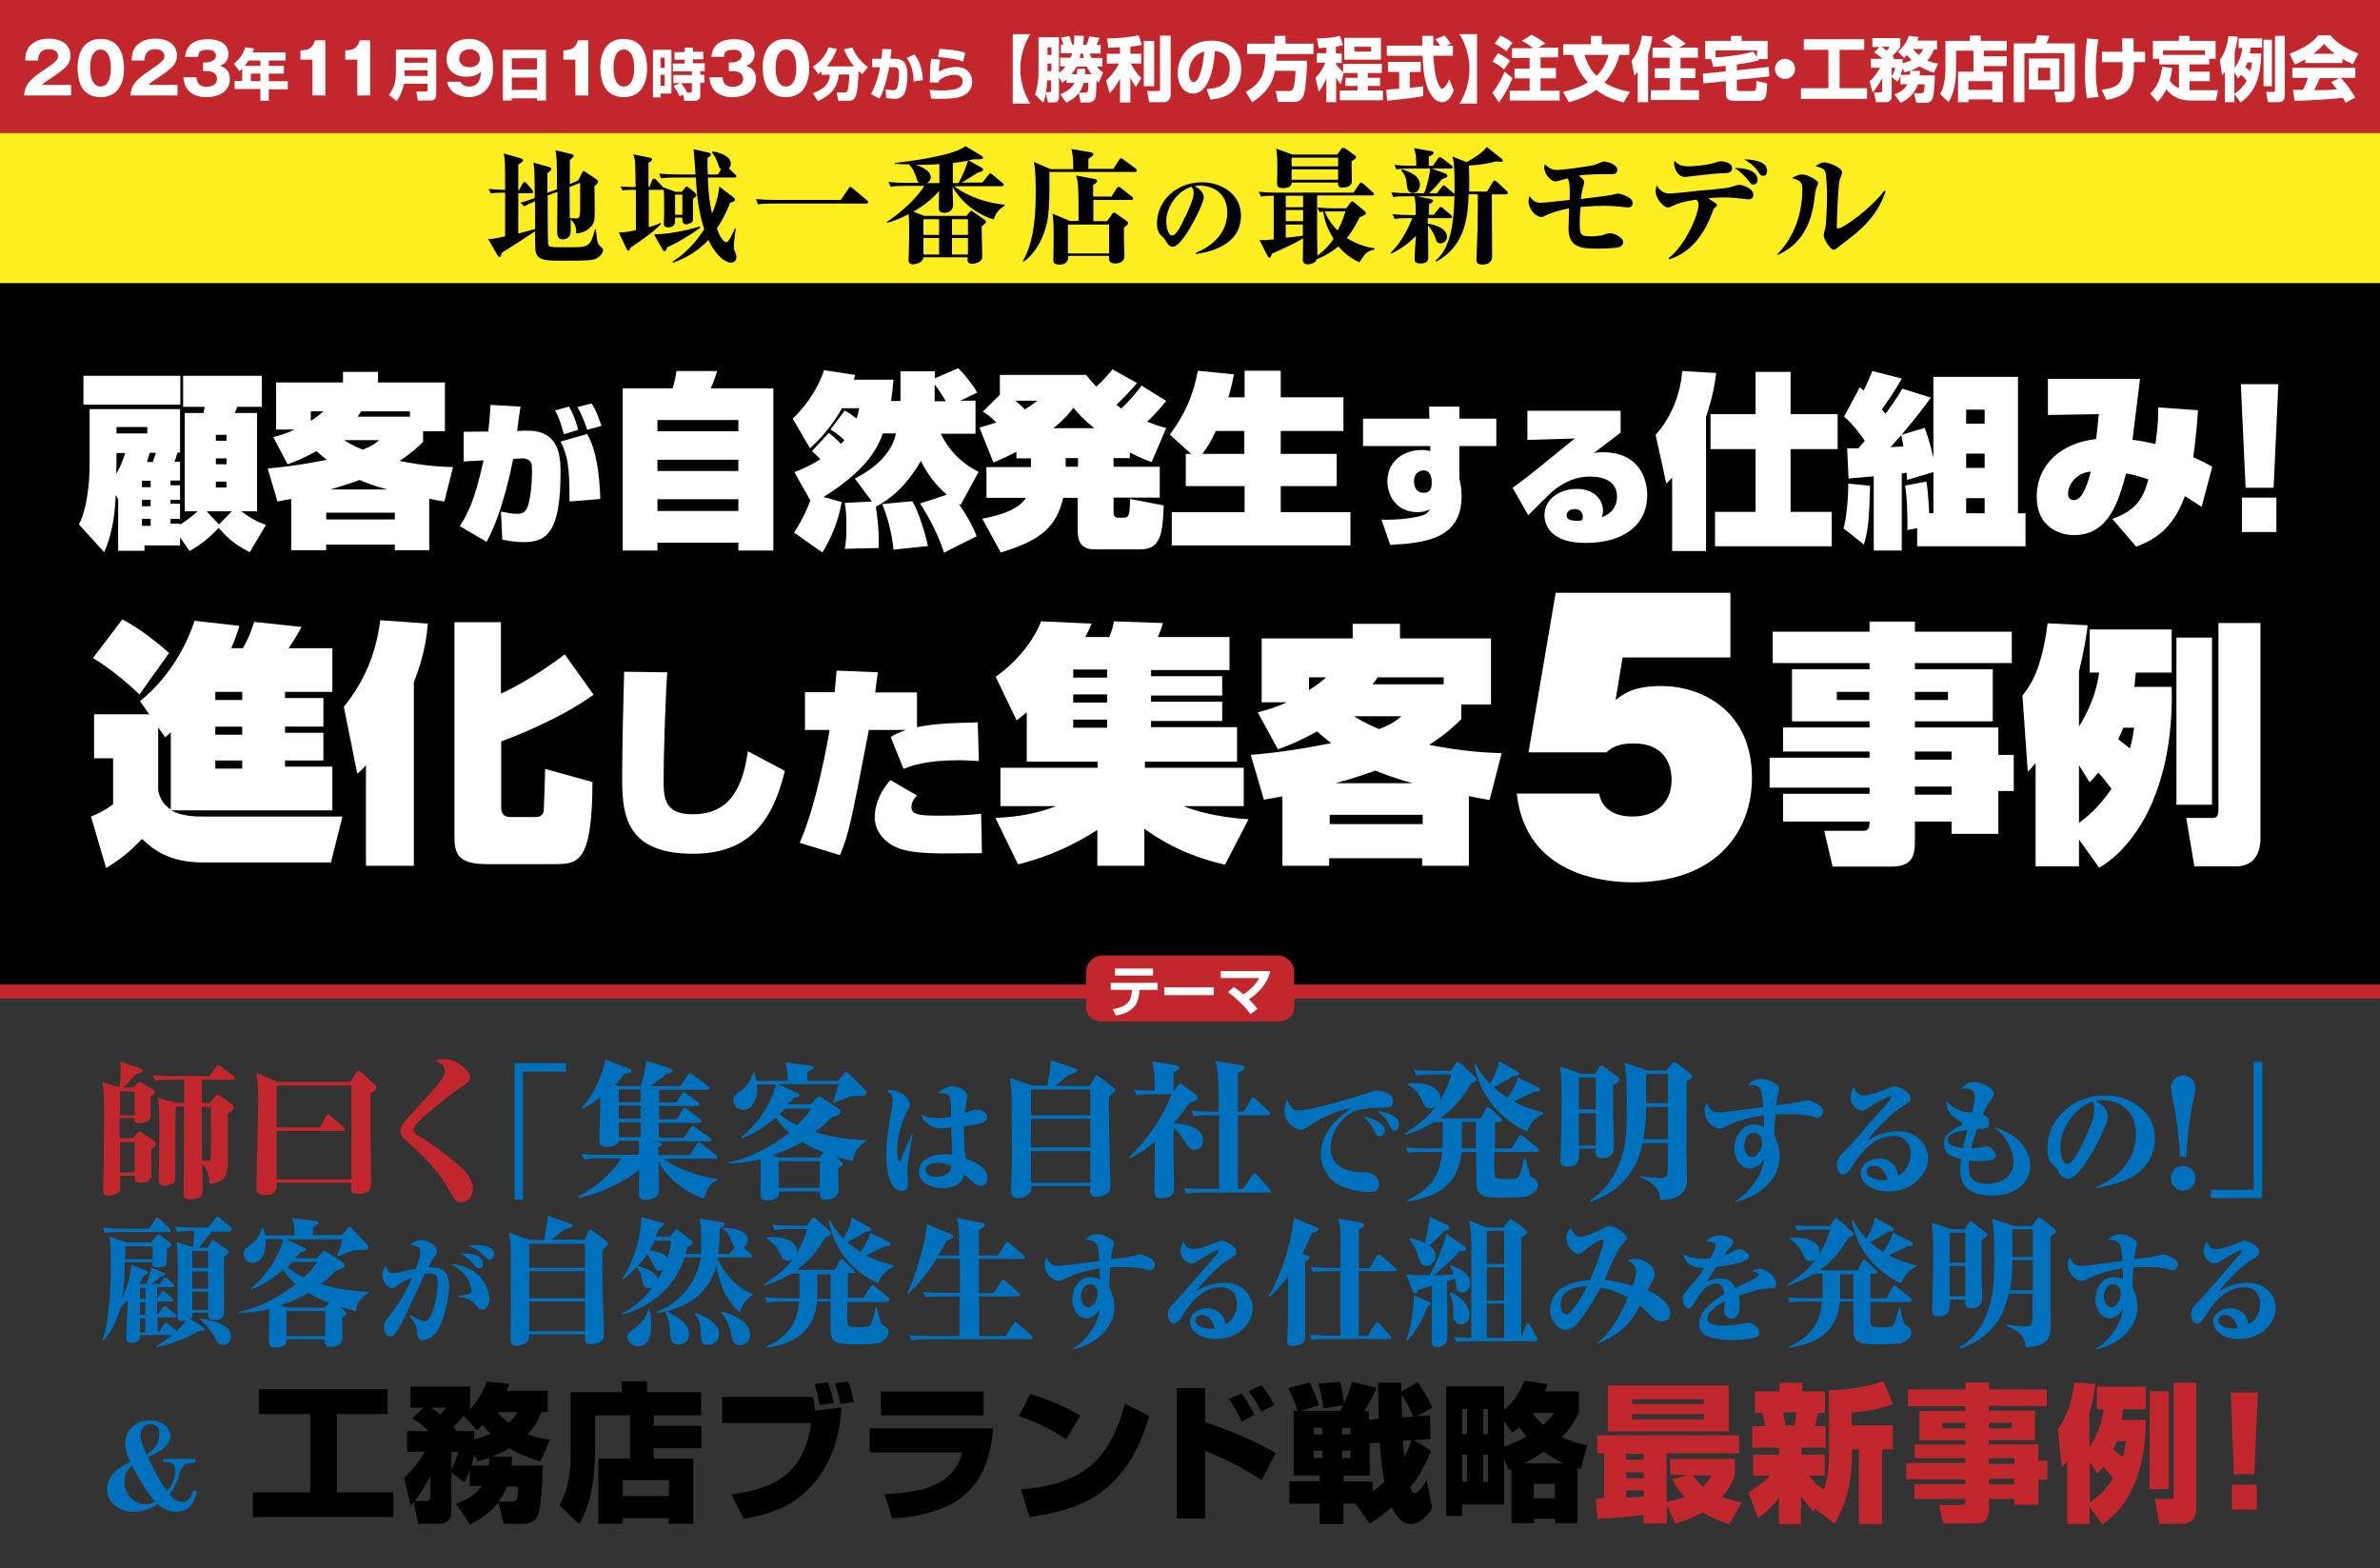 <?xml version="1.0" encoding="utf-8"?>
<!-- Generator: Adobe Illustrator 27.9.0, SVG Export Plug-In . SVG Version: 6.00 Build 0)  -->
<svg version="1.1" id="レイヤー_1" xmlns="http://www.w3.org/2000/svg" xmlns:xlink="http://www.w3.org/1999/xlink" x="0px"
	 y="0px" viewBox="0 0 850 560" style="enable-background:new 0 0 850 560;" xml:space="preserve">
<rect x="0" y="0" width="850" height="560" fill="#333333" stroke="none"/>
<style type="text/css">
	.st0{display:none;}
	.st1{display:inline;}
	.st2{fill:#C1272D;}
	.st3{fill:#FFFFFF;}
	.st4{fill:#FCEE21;}
	.st5{fill:none;}
	.st6{fill:#0071BC;}
</style>
<g id="レイヤー_1_1_" class="st0">
	<g class="st1">
		<g>
			<g>
				<g>
					<g>
						<g>
							<g>
								<g>
									<g>
										<g>
											<g>
												<g>
													<g>
														<g>
															<g>
																<g>
																	<g>
																		<g>
																			<g>
																				<g>
																					<g>
																						<g>
																							<g>
																								<g>
																									<g>
																										<g>
																											<g>
																												<g id="u32znC_1_">
																												</g>
																											</g>
																										</g>
																									</g>
																								</g>
																							</g>
																						</g>
																					</g>
																				</g>
																			</g>
																		</g>
																	</g>
																</g>
															</g>
														</g>
													</g>
												</g>
											</g>
										</g>
									</g>
								</g>
							</g>
						</g>
					</g>
				</g>
			</g>
		</g>
	</g>
</g>
<rect x="-10" y="-5" class="st2" width="870" height="357"/>
<g>
	<g>
		<path class="st3" d="M25.4,34.1H8.6c0.3-4.4,2.8-6.2,8.1-9.8c4-2.7,4-3.3,4-4.4c0-1.9-2-2.3-3.3-2.3c-3.4,0-3.7,2.4-3.8,4H9
			c0.1-1.6,0.1-3.3,1.5-5c1.7-2,4.1-2.8,6.9-2.8c5.7,0,7.8,3.1,7.8,6c0,1.6-0.6,2.8-1.1,3.4c-1.3,1.8-6.3,5-6.6,5.2
			c-1.6,1-1.9,1.3-2.5,1.9h10.4V34.1z"/>
		<path class="st3" d="M44.3,24.6c0,2.4-0.6,10.1-8.3,10.1c-3.6,0-5.6-1.7-6.6-3.2c-1.3-1.9-1.7-5.3-1.7-7.5
			c0-2.4,0.6-10.1,8.3-10.1C43.2,13.9,44.3,20.5,44.3,24.6z M32.2,24.3c0,0.8,0,6.6,3.7,6.6c3.7,0,3.7-5.8,3.7-6.6
			c0-0.9,0-6.6-3.7-6.6C32.2,17.7,32.2,23.4,32.2,24.3z"/>
		<path class="st3" d="M63.4,34.1H46.6c0.3-4.4,2.8-6.2,8.1-9.8c4-2.7,4-3.3,4-4.4c0-1.9-2-2.3-3.3-2.3c-3.4,0-3.7,2.4-3.8,4h-4.6
			c0.1-1.6,0.1-3.3,1.5-5c1.7-2,4.1-2.8,6.9-2.8c5.7,0,7.8,3.1,7.8,6c0,1.6-0.6,2.8-1.1,3.4c-1.3,1.8-6.3,5-6.6,5.2
			c-1.6,1-1.9,1.3-2.5,1.9h10.4V34.1z"/>
		<path class="st3" d="M72.5,25.3v-3h1.2c0.5,0,3.4-0.3,3.4-2.4c0-2.1-2.2-2.1-3-2.1c-1.9,0-3.3,0.3-3.3,2.5h-4.7
			c0.5-4.7,3.8-6.3,8.2-6.3c4.7,0,7.3,2.1,7.3,5.3c0,3-2.1,3.8-3,4.2c1.2,0.4,3.5,1.3,3.5,4.7c0,4.4-3.9,6.5-8.4,6.5
			c-4.3,0-7.9-2-8.2-7.1h4.7c0,0.9,0.2,3.4,3.6,3.4c0.5,0,3.7-0.1,3.7-2.8c0-1.6-1.1-2.8-3.6-2.8H72.5z"/>
		<path class="st3" d="M86.6,24.4c-0.5,0.5-0.7,0.7-1.1,1l-2-2.6c1.9-1.5,3.4-3.6,4.1-5.9l3.1,0.4c-0.1,0.4-0.2,0.7-0.5,1.4h11.8
			v2.9h-6v1.9h5.4v2.8h-5.4v2.7h6.8v2.9h-6.8V36H93v-4.2h-9.2v-2.9h2.7V24.4z M93,23.5v-1.9h-4.2c-0.6,0.9-0.7,1-1.4,1.9H93z
			 M89.6,26.3v2.7H93v-2.7H89.6z"/>
		<path class="st3" d="M111.6,34.1V21.3h-4.3v-3.3c2.5-0.1,4.3-0.5,5.2-3.6h3.7v19.7H111.6z"/>
		<path class="st3" d="M127.6,34.1V21.3h-4.3v-3.3c2.5-0.1,4.3-0.5,5.2-3.6h3.7v19.7H127.6z"/>
		<path class="st3" d="M152.7,29.9h-8.4c-0.2,1-0.8,3.7-2.6,6.2l-2.8-2.2c1.3-1.8,2.5-3.9,2.5-7.8v-8.4h14.4v16.3
			c0,1.7-1.5,1.9-1.9,1.9h-4.7l-0.5-3.2h3.4c0.4,0,0.6-0.3,0.6-0.6V29.9z M144.5,22.4h8.2v-1.8h-8.2V22.4z M144.5,27.1h8.2v-2h-8.2
			V27.1z"/>
		<path class="st3" d="M164.5,29.2c0.2,0.5,0.8,1.7,3,1.7c3.9,0,4.1-3.3,4.3-5.3c-0.9,0.8-2,1.8-5.3,1.8c-4.2,0-7-2.4-7-6.3
			c0-3.7,2.5-7.2,8-7.2c2.3,0,3.8,0.7,4.6,1.2c3.5,2.1,4,6.2,4,9.2c0,9.8-7,10.4-8.7,10.4c-2.2,0-6.9-1-7.7-5.5H164.5z M164,20.9
			c0,2.1,1.8,3.1,3.7,3.1c2,0,3.7-1.1,3.7-3.1c0-1.6-1.2-3.3-3.7-3.3C165.2,17.6,164,19.3,164,20.9z"/>
		<path class="st3" d="M179.6,17.8H195v18.1h-3.2v-0.8h-9v0.8h-3.2V17.8z M191.8,20.8h-9v4h9V20.8z M191.8,27.7h-9v4.4h9V27.7z"/>
		<path class="st3" d="M205.5,34.1V21.3h-4.3v-3.3c2.5-0.1,4.3-0.5,5.2-3.6h3.7v19.7H205.5z"/>
		<path class="st3" d="M231.1,24.6c0,2.4-0.6,10.1-8.3,10.1c-3.6,0-5.6-1.7-6.6-3.2c-1.3-1.9-1.8-5.3-1.8-7.5
			c0-2.4,0.6-10.1,8.3-10.1C230.1,13.9,231.1,20.5,231.1,24.6z M219.1,24.3c0,0.8,0,6.6,3.7,6.6c3.7,0,3.7-5.8,3.7-6.6
			c0-0.9,0-6.6-3.7-6.6C219.1,17.7,219.1,23.4,219.1,24.3z"/>
		<path class="st3" d="M233.2,17.8h6.6v15.6h-3.9v1.4h-2.7V17.8z M235.9,20.6v3.6h1.5v-3.6H235.9z M235.9,26.7v3.9h1.5v-3.9H235.9z
			 M242.9,29.7h-2.4v-2.9h6.6v-1.3h-6.8v-2.8h4.2v-1.4h-3.6v-2.7h3.6V17h3v1.5h3.7v2.7h-3.7v1.4h4.2v2.8h-1.6v1.3h1.5v2.9h-1.5v4.3
			c0,0.6,0,2.1-2,2.1h-3.7l-0.4-2.2l-1.3,0.6c-0.6-1.4-1.2-2.4-2.2-3.7L242.9,29.7z M246.6,33c0.3,0,0.5-0.1,0.5-0.5v-2.8h-3.8
			c0.2,0.3,1.2,1.5,2.2,3.4H246.6z"/>
		<path class="st3" d="M260.3,25.3v-3h1.2c0.5,0,3.4-0.3,3.4-2.4c0-2.1-2.2-2.1-3-2.1c-1.9,0-3.3,0.3-3.3,2.5H254
			c0.6-4.7,3.8-6.3,8.2-6.3c4.7,0,7.3,2.1,7.3,5.3c0,3-2.1,3.8-3,4.2c1.1,0.4,3.5,1.3,3.5,4.7c0,4.4-3.9,6.5-8.4,6.5
			c-4.3,0-7.9-2-8.2-7.1h4.7c0,0.9,0.2,3.4,3.6,3.4c0.5,0,3.7-0.1,3.7-2.8c0-1.6-1.1-2.8-3.6-2.8H260.3z"/>
		<path class="st3" d="M289,24.6c0,2.4-0.6,10.1-8.3,10.1c-3.6,0-5.6-1.7-6.6-3.2c-1.3-1.9-1.7-5.3-1.7-7.5c0-2.4,0.6-10.1,8.3-10.1
			C288,13.9,289,20.5,289,24.6z M277,24.3c0,0.8,0,6.6,3.7,6.6c3.7,0,3.7-5.8,3.7-6.6c0-0.9,0-6.6-3.7-6.6
			C277,17.7,277,23.4,277,24.3z"/>
		<path class="st3" d="M293.7,25.3c-0.4,0.4-0.8,0.7-1.4,1.2l-2-2.7c3.4-2.2,4.8-4.6,5.6-6.9l3,0.6c-0.4,1-1.3,3.6-3.6,6.2h9.7
			c-1.5-1.8-2.7-3.9-3.6-6.1l3-0.7c1,2.3,2.6,4.9,5.6,7l-2,2.6c-0.4-0.3-0.7-0.5-1.4-1.1c0,1.6-0.2,7.3-1,9c-0.4,0.9-1,1.6-2.6,1.6
			h-3.6l-0.6-3h2.9c0.5,0,0.8-0.2,1-0.6c0.4-0.9,0.6-4.4,0.6-5.8h-3.7c-0.5,4.8-3,7.5-7.5,9.5l-1.8-2.8c4.4-1.6,5.9-3.7,6.1-6.6h-3
			V25.3z"/>
		<path class="st3" d="M318.4,17.6c-0.1,0.9-0.2,2-0.4,3.4h1.7c3.4,0,4.4,2.2,4.4,6.1c0,1.8-0.4,5.5-1.4,6.8
			c-0.6,0.7-1.5,1.4-3.1,1.4c-1,0-2.4-0.2-3.1-0.3l-0.2-3.1c1.8,0.3,2.6,0.3,2.7,0.3c0.3,0,1,0,1.4-0.9c0.6-1.5,0.7-4.6,0.7-4.8
			c0-1.8-0.4-2.5-1.8-2.5l-1.7,0c-0.6,2.7-1.7,8.2-3.5,11.2l-3.1-1.6c2-3.3,2.9-7.4,3.3-9.6l-2.8,0v-3h3.3c0.2-1.7,0.2-2.3,0.3-3.5
			L318.4,17.6z M326.3,29.1c-0.1-4.7-1.4-6.9-2.5-8.4l2.8-1.3c2,2.7,2.8,5.4,3,9.2L326.3,29.1z"/>
		<path class="st3" d="M335.8,21.3c-0.3,1.4-0.5,3.1-0.5,4.3c2.7-1.7,5.9-1.7,6.2-1.7c3.7,0,5.7,2.4,5.7,5.2c0,2.7-1.4,4.2-3.1,5
			c-1,0.5-2.6,1.2-8.4,1.2c-1.8,0-2.3,0-3.1-0.1l-0.6-3.1c2,0.2,3.5,0.2,4.6,0.2c5.7,0,7.2-1.4,7.2-3.3c0-2.2-2.4-2.3-2.8-2.3
			c-2,0-4.3,0.8-5.7,2.2v0.6l-3.2-0.1c0-5.4,0.3-7.4,0.5-8.4L335.8,21.3z M344,22c-2.4-1-7-1.5-9-1.6l0.5-2.9c1.1,0,5.1,0.1,9.2,1.3
			L344,22z"/>
		<path class="st3" d="M361.7,37.1V12.2h6.3c-0.4,0.5-3.6,5.4-3.6,12.4c0,7,3.2,11.9,3.6,12.4H361.7z"/>
		<path class="st3" d="M385.9,36.5l-0.6-3.3c-1.5,2-3.8,3.1-4.5,3.5l-2.1-3c2.9-1.2,4.4-2.8,5.1-4.1h-2.9v-1.2
			c-0.7,0.6-1,0.8-1.5,1.2l-1.2-2v7c0,0.9-0.3,2-1.7,2h-2.2l-0.8-3.3c-0.3,2.1-0.7,2.9-0.9,3.4l-2.9-2.9c1.1-3.4,1.2-6.8,1.2-7.8
			V13.3h7.3v12.7c1.4-1,2-1.8,2.4-2.3h-2v-3.1h3.8c0.3-0.8,0.5-1.2,0.5-1.6h-4v-3.1h0.9c-0.1-0.4-0.5-1.6-0.9-2.5l3.1-0.5
			c0.3,0.7,0.7,2.1,0.9,3h0.6c0.2-1.5,0.2-2.5,0.1-3.2l3.5,0.1c0,0.7-0.1,1.4-0.3,3.2h1.2c0.4-0.8,0.7-1.5,1-3l3.7,0.5
			c-0.3,0.8-0.5,1.4-1.1,2.5h1.5v3.1h-3.9c0.2,0.4,0.3,0.9,0.6,1.6h3.9v3.1h-2c1,1.2,1.7,1.7,2.3,2.1l-1.6,3.6
			c-0.5-0.4-0.6-0.5-0.8-0.7c-0.1,4.1-0.1,5.7-0.6,6.6c-0.4,0.8-1.3,1.2-2.2,1.2H385.9z M374.8,32.9c0.4,0,0.6,0,0.6-0.7v-3.5H374
			c-0.1,2-0.2,2.8-0.5,4.2H374.8z M374.1,16.9v2.7h1.4v-2.7H374.1z M374.1,22.7v2.7h1.4v-2.7H374.1z M389.9,26.5
			c-0.9-1.1-1.3-1.9-1.8-2.7h-3.6c-0.3,0.6-0.8,1.4-1.8,2.7h1.9c0.1-0.7,0.1-1.1,0.1-1.9h2.9c0,0.5,0,0.8-0.1,1.9H389.9z
			 M387.5,33.1c0.6,0,0.8-0.2,1-0.6c0.2-0.6,0.2-2.5,0.2-2.9H387c-0.2,0.8-0.6,2.2-1.6,3.5H387.5z M387.1,20.7
			c-0.2-0.6-0.2-0.9-0.4-1.6H386c-0.2,0.6-0.3,1.1-0.4,1.6H387.1z"/>
		<path class="st3" d="M399.9,16.9c-2.6,0.1-3.2,0.1-4.1,0.2l-0.4-3.4c3.3,0,7-0.2,11.3-1.1l1.1,3.4c-0.9,0.2-1.6,0.4-4.1,0.7v2.5
			h3.9v3.5h-3.7c1,2,2.2,3.7,3.7,5.2l-1.9,3.2c-0.4-0.5-1.2-1.6-2-3.4v8.9h-3.7v-8.6c-1.2,2.4-2.2,3.8-3.7,5.3l-1.3-4.6
			c2.8-2.3,4.5-5.7,4.6-6h-4.3v-3.5h4.7V16.9z M412.2,14.6v16.2h-3.7V14.6H412.2z M418.1,12.7v20.9c0,0.6,0,2.9-2.6,2.9h-5.1l-0.7-4
			h3.8c0.7,0,0.8-0.1,0.8-0.6V12.7H418.1z"/>
		<path class="st3" d="M430.9,31.8c2.7-0.2,8.3-0.6,8.3-7.4c0-4.2-2.4-5.9-5.3-6.2c-0.1,2.2-1.1,15.2-7.8,15.2
			c-3.4,0-5.5-3.4-5.5-7.3c0-5.5,3.9-11.6,12.1-11.6c5.7,0,10.6,3.1,10.6,10.3c0,2.8-0.8,5.8-3.4,8.1c-2.4,2.1-6.2,2.5-7.6,2.7
			L430.9,31.8z M424.6,26.1c0,1,0.3,3.2,1.7,3.2c1.9,0,3.3-4.9,3.8-10.9C424.6,20,424.6,25.4,424.6,26.1z"/>
		<path class="st3" d="M455.3,25.3c-0.3,1.8-1.1,6.8-8.1,11.2l-2.3-3.7c5.5-3,7-6.4,7-13.5h-6.5v-3.7h9.8v-2.8h3.9v2.8h10v3.7h-13.2
			c0,0.6,0,1-0.1,2.4h11c0,1.9-0.3,10.2-1.3,12.5c-0.9,2.1-2.6,2.2-3.2,2.2h-5.9l-0.8-3.9h4.8c0.4,0,1.1,0,1.6-1.2
			c0.3-0.8,0.7-4.3,0.7-6H455.3z"/>
		<path class="st3" d="M479.9,26.1l-1.1,4c-0.5-0.6-0.9-1.1-1.6-2.4v8.8h-3.5v-8.6c-0.8,2.2-1.8,3.6-2.7,4.9l-1.2-5
			c0.7-0.7,2.3-2.4,3.5-5.4h-3v-3.4h3.4v-2c-0.9,0.1-1.6,0.1-2.7,0.2l-0.7-3.5c1.1,0,5.1,0,8.2-0.9l1.2,3.3
			c-0.7,0.2-1.2,0.3-2.6,0.6v2.4h2.1v3.4h-2.1v0.4c0.9,1.2,1.8,2.2,2.6,2.8v-2.9h13.8v3.3h-5v1.7h4.4v2.9h-4.4v1.6h5.4v3.5h-15.4
			v-3.5h6.3v-1.6h-4.3v-2.9h4.3v-1.7H479.9z M493.2,13.5v7.8h-13.1v-7.8H493.2z M483.7,16.7v1.7h6v-1.7H483.7z"/>
		<path class="st3" d="M495.1,32c0.1,0,4.2-0.3,4.6-0.3v-6h-4v-3.6h11.7v3.6h-3.9v5.7c2.8-0.3,3.9-0.5,4.8-0.6l0,3.5
			c-2.8,0.6-4,0.7-12.9,1.7L495.1,32z M516.5,16.3h2.4v3.6h-7c0.2,2.4,0.4,6.9,1.8,10.1c0.2,0.4,0.7,1.7,1.3,1.7
			c0.7,0,2-1.7,2.6-3.4l1.6,4c-0.4,1.1-1.6,4.2-4.1,4.2c-1.1,0-2.3-0.6-3-1.4c-3.6-3.9-3.9-11.1-4-15.2h-12.8v-3.6H508
			c0-0.4-0.1-3.3-0.1-3.5h4v3.5h2.5c-0.7-0.9-1.2-1.7-1.8-2.3l3.2-1.3c0.4,0.3,0.7,0.5,2.4,2.9L516.5,16.3z"/>
		<path class="st3" d="M527.5,12.2v24.8h-6.3c0.4-0.5,3.6-5.4,3.6-12.4c0-7-3.2-11.9-3.6-12.4H527.5z"/>
		<path class="st3" d="M540.2,27.9c-2.1,4.9-3.8,7.3-4.9,8.7l-2.3-3.5c2.2-2.7,3.6-5.8,4.4-7.5L540.2,27.9z M535,19
			c1.5,0.7,2.9,1.6,4.3,2.7l-2.1,3.1c-1.4-1.2-2.5-1.9-4.2-2.8L535,19z M535.8,12.7c2.3,1,3.8,2.1,4.4,2.5l-2.2,3.1
			c-1.3-1-2.2-1.7-4.2-2.7L535.8,12.7z M547.4,17.1c-1.9-1.5-3.3-2.2-3.9-2.5l3.5-2.2c1.3,0.7,3.1,1.7,4.9,3.1l-2.5,1.5h7.1v3.5
			h-6.3v3.8h5.5V28h-5.5v4.4h6.8v3.5h-17.8v-3.5h7.1V28h-5.4v-3.5h5.4v-3.8H540v-3.5H547.4z"/>
		<path class="st3" d="M558.3,19.6v-3.8h9.9v-3h3.9v3h9.8v3.8h-3.5c-1,3.6-2.7,7-5.4,9.9c2.8,1.7,5.7,2.7,9.1,3.3l-2.2,3.8
			c-5-1.3-7.8-2.9-9.8-4.5c-1.7,1.3-4.5,3-9.8,4.4l-2.1-3.7c4.5-1,7-2.2,8.9-3.4c-1.5-1.6-4-4.7-5.3-9.8H558.3z M565.9,19.6
			c1.1,3.9,3,6.2,4.3,7.5c2.4-2.3,3.6-5.2,4.3-7.5H565.9z"/>
		<path class="st3" d="M584.9,25.7c-0.6,0.7-0.8,0.9-1.2,1.3l-1-5.3c2.1-2.5,3.3-6,3.7-9l3.7,0.3c-0.1,1-0.4,3.3-1.5,6.3v17.2h-3.7
			V25.7z M597.5,17c-1.3-1-2.2-1.6-3.8-2.5l3.7-2.1c1.6,0.9,3.5,2.2,4.7,3.2l-2.4,1.4h6.7v3.6h-6.2v3.8h5.3v3.5h-5.3v4.3h6.6v3.5
			h-17.2v-3.5h6.7v-4.3h-5.3v-3.5h5.3v-3.8h-6.1V17H597.5z"/>
		<path class="st3" d="M616.5,23.5c-2.8,0.3-3.7,0.3-4.6,0.4l-0.8-2.8H609v-6.5h9.2v-1.8h3.8v1.8h9.3v6.5H628l0.2,0.4
			c-2.8,0.8-4.8,1.1-7.9,1.5v2.1l11.4-1.2l0.2,3.4l-11.6,1.2v3c0,0.6,0.1,1,1,1h5.1c0.2,0,0.6-0.2,0.7-0.7c0.1-0.2,0.2-2,0.2-2.9
			l3.8,0.9c-0.1,3.8-0.2,6.2-2.9,6.2h-9.2c-2,0-2.6-1.2-2.6-2.6V29l-8,0.8l-0.3-3.5l8.2-0.8V23.5z M627.5,20.4v-2.4h-14.8v2.5
			c2.5-0.1,9.4-0.8,13.5-2.1L627.5,20.4z"/>
		<path class="st3" d="M641.1,24.6c0,2-1.6,3.6-3.6,3.6c-2,0-3.6-1.6-3.6-3.6c0-2,1.7-3.6,3.6-3.6C639.5,21,641.1,22.6,641.1,24.6z"
			/>
		<path class="st3" d="M644.2,14h21.6v3.8H657v13.7h9.8v3.8h-23.6v-3.8h9.8V17.8h-8.8V14z"/>
		<path class="st3" d="M667.7,29c1.3-1,2-1.9,3.8-4.8h-3.3V21h4.1c-1.3-1.3-2.4-1.9-3-2.3l2-1.9h-2.6v-3.2h10v3.2
			c-0.3,0.4-0.8,1.1-2.8,3.2c0.2,0.3,0.3,0.3,0.6,0.7l-0.4,0.4h3.4v1.5c0.7-0.2,1.6-0.4,3.2-1.1c-0.8-0.8-1.2-1.3-1.6-1.8
			c-0.3,0.3-0.5,0.5-1.1,1l-2.2-2.3c1.8-1.3,3.4-3.7,3.9-5.6l3.5,0.4c-0.2,0.5-0.3,0.8-0.5,1.3h7.1v3.2h-1.2
			c-0.2,0.7-0.6,2.1-2.3,3.9c1.6,0.7,2.8,1,3.9,1.1l-1.5,3.3c-2.7-0.9-4.1-1.7-5.2-2.3c-0.6,0.4-1.4,0.9-3.2,1.6h3.4
			c0,0.6,0,1-0.1,1.6h5.4c0,1.4-0.1,5.2-0.6,7.6c-0.5,2.2-1.9,2.2-2.8,2.2h-3.2l-0.8-3.4h2.5c1.1,0,1.1-0.5,1.3-3.2h-2.4
			c-1.3,3.8-4.1,5.6-6.2,6.7l-2.2-3.1c0.9-0.3,3.3-1.2,4.6-3.6h-2.5V27c-0.5,1.5-0.7,1.7-1,2.2l-2.1-1.7v7.1c0,1.1-0.8,1.9-2.1,1.9
			H670l-0.7-3.5h2.2c0.7,0,0.7-0.5,0.7-0.7v-4.4c-1.3,2.4-2,3.6-3.4,5.1L667.7,29z M671.9,16.7c0.4,0.2,0.9,0.5,1.9,1.4
			c0.7-0.7,0.9-1,1.1-1.4H671.9z M675.6,27.4c0.1-0.2,1.1-2.1,1.3-3.2h-1.3V27.4z M682.1,26.7c0-0.5,0.1-1,0.1-1.5
			c-1.1,0.4-1.5,0.5-2,0.6l-0.7-1.3c-0.1,0.3-0.2,0.9-0.7,2.2H682.1z M683.2,17.5c1,1.2,1.6,1.7,2.1,2.1c0.9-0.8,1.3-1.5,1.6-2.1
			H683.2z"/>
		<path class="st3" d="M704.9,18.1h-6.3v6.7c0,1.7-0.1,7.7-2.7,11.7l-3-2.9c1.8-2.9,1.9-7.7,1.9-8.9V14.6h8.7v-1.9h3.9v1.9h9.3v3.5
			h-8.2v2h8.2v3.5h-8.2v2h6.8v10.9h-3.7v-1H703v1h-3.7V25.6h5.5V18.1z M703,29v3.1h8.5V29H703z"/>
		<path class="st3" d="M737.1,19H723v17.5h-3.8v-21h7.6c0.4-0.9,0.7-2.1,0.8-2.9l4.3,0.2c-0.2,0.7-0.6,1.8-1,2.7h10.1v18.3
			c0,2.5-1.9,2.7-2.3,2.7h-4.4l-0.6-3.8h3c0.6,0,0.6-0.3,0.6-0.7V19z M735.5,20.9V32h-10.9V20.9H735.5z M727.9,24.2v4.5h4.3v-4.5
			H727.9z"/>
		<path class="st3" d="M749.4,14.1c-0.2,1.6-0.9,5.2-0.9,10.5c0,3.4,0.2,6.8,1,10l-4.1,0.5c-0.3-1.6-0.8-4.5-0.8-9.6
			c0-4,0.3-7.8,0.8-11.8L749.4,14.1z M758,18.5c0-0.7-0.1-4.1-0.1-4.8h4.1c0,0.8,0,4.1,0,4.8h4.1v3.7h-4c0.2,7.8-0.8,11.8-9.8,13.5
			l-1.7-3.6c7-1.1,7.6-2.7,7.5-9.9h-7.4v-3.7H758z"/>
		<path class="st3" d="M775.8,24.3c-0.1,1-0.3,2.4-0.9,4.4c1.2,1.9,2.5,2.4,3.3,2.8V23h-7V21h-2.3v-6.4h9.3v-1.8h3.8v1.8h9.3V21
			h-2.3V23h-7v2.6h7.2V29h-7.2v3.2c0.2,0,1,0,1.3,0h8.9l-0.8,3.7h-8.8c-5.7,0-7.9-2.8-8.9-4c-1.4,2.8-2.6,3.9-3.2,4.5l-2.6-3
			c0.9-0.8,3.6-3.2,4.3-9.6L775.8,24.3z M787.5,19.6v-1.6h-15v1.6H787.5z"/>
		<path class="st3" d="M807.6,19.1c-0.2,9.6-2.9,14.4-7.4,17.5l-2.2-3v2.9h-3.4V25.7c-0.4,0.6-0.7,0.9-1,1.3l-0.8-5.6
			c2-2.7,2.7-5.8,3.1-8.5l3.3,0.2c-0.2,1.5-0.5,3.2-1.1,5.4v5.7c1.5-2,2.5-4.5,2.7-7.1h-1.3v-3.4h8.4V17h-4.1
			c-0.1,0.6-0.1,1.1-0.3,2.1H807.6z M798,33.5c0.6-0.4,2.8-1.8,4.4-4.7c-0.7-0.8-1.2-1.4-2-2.1c-0.5,0.6-0.7,0.9-1.1,1.3l-1.3-2.2
			V33.5z M802.6,22.4c-0.2,0.6-0.4,1-0.7,1.6c0.8,0.5,1.1,0.8,1.8,1.4c0.4-1.3,0.5-2.3,0.6-3.1H802.6z M808.4,14.2h3v16.6h-3V14.2z
			 M812.5,12.8h3.5V34c0,1.6-0.7,2.5-2.3,2.5H810l-0.7-3.7h2.6c0.6,0,0.6-0.3,0.6-0.8V12.8z"/>
		<path class="st3" d="M823.4,21.1c-2,1.2-2.9,1.6-3.8,1.9l-1.9-3.8c6.1-2.4,8.7-4.5,10.2-6.6h4.4c1.1,1.3,3.6,4.1,10,6.5l-2,3.8
			c-0.8-0.3-1.9-0.8-3.7-1.9v1.5h-13.3V21.1z M837.7,36.7c-0.2-0.5-0.5-1-1-1.8c-4.2,0.6-12.7,1-17.2,1.1l-0.6-3.9
			c0.1,0,3.3,0,3.6,0c0.2-0.4,1-2.1,1.8-4.3h-5.6v-3.6h22.5v3.6h-5.2c1.1,1.2,2.8,3,5.2,7L837.7,36.7z M833.9,19.2
			c-2.2-1.6-3.2-2.8-3.9-3.5c-0.6,0.8-1.6,1.8-3.8,3.5H833.9z M835.5,27.9h-7c-0.9,2.1-1.2,2.7-2,4.3c2.9,0,5.6,0,8.1-0.3
			c-1-1.4-1.6-2-2.1-2.6L835.5,27.9z"/>
	</g>
</g>
<rect x="-10" y="47.5" width="870" height="304.5"/>
<rect x="-10" y="47.5" class="st4" width="870" height="53.6"/>
<g>
	<g>
		<path d="M206.5,64.4l1.3-2.5c0.2-0.4,0.4-0.8,0.7-0.8c0.2,0,0.6,0.3,0.9,0.5l3.7,2.5c0.1,0.1,0.5,0.4,0.5,0.7
			c0,0.6-0.9,1.3-1.3,1.7c0,1.2,0.1,6.8,0.1,8.1c0,4,0,5.1-1.7,6.7c-1.6,1.7-3.6,1.9-4.9,2.1c0-1.6,0-3.1-2-5.1
			c0,1.8,0.1,4.7-0.1,5.3c-0.5,1.6-2.1,1.9-2.7,1.9c-2,0-2-1.8-2-3c0-1,0.1-12.3,0.1-14l-3.5,1.3c0,3.1,0,16.7,0.2,17.4
			c0.3,1.1,0.3,1.1,7.6,1.1c6.7,0,7.4,0,9.1-6.4h0.3c0.5,5.1,0.9,5.4,1.4,5.9c1,0.9,1.2,1,1.2,1.4c0,1-0.9,2.3-2.2,3
			c-1.4,0.7-1.9,0.9-12.1,0.9c-6.3,0-8.9,0-9.8-3.2c-0.2-0.8-0.2-6.1-0.2-7.3c-8.3,5.5-9.3,6.1-11.7,7.5c-0.4,1-0.6,1.7-1,1.7
			c-0.3,0-0.5-0.4-0.7-0.6l-3.4-5.9c1.4,0.1,1.9,0,6.1-0.9c0-9,0-9.3,0-15.6c-3.2,0-4.1,0.1-5.1,0.3l-0.8-1.6
			c1.8,0.1,4.1,0.3,5.9,0.3c0-9.5,0-10.5-0.5-13l6,1.7c0.3,0.1,0.9,0.3,0.9,0.8c0,0.4-0.2,0.5-1.7,1.5c0,1.3,0,7.6,0,9.1h0.3
			l1.2-2.3c0.1-0.2,0.4-0.6,0.7-0.6c0.3,0,0.6,0.3,0.8,0.5l1.9,2.2c0.2,0.3,0.4,0.5,0.4,0.8c0,0.4-0.4,0.5-0.7,0.5h-4.6
			c0,4.8,0,9.6,0,14.4l6-1.6v-9.9c-1.8,0.7-2.8,1.2-3.9,1.8l-1.3-1.3c2-0.6,2.4-0.7,5.1-1.7c-0.1-9.2-0.1-10.2-0.5-12.6l5.5,1.5
			c0.6,0.2,0.9,0.3,0.9,0.7c0,0.5-0.1,0.6-1.4,1.5v7.1l3.4-1.3c0.1-10.7-0.2-11.9-0.5-13.9l5.6,1.3c0.7,0.2,0.9,0.4,0.9,0.7
			s-0.9,1-1.4,1.5v8.6L206.5,64.4z M203.4,66.8c0,1.8,0.1,9.5,0.1,11.1c0.8,0,1.3,0.1,1.9,0.1c1.8,0,1.8,0,1.8-6.2c0-1,0-5.5,0-6.5
			L203.4,66.8z"/>
		<path d="M232,66.7l0.9-2.4c0.1-0.2,0.4-0.5,0.7-0.5c0.3,0,0.6,0.2,0.8,0.5l2.2,2.3c0.1,0.1,0.3,0.3,0.4,0.4v-0.1l4.2,1.6h2.3
			l1.2-1.5c0.2-0.3,0.3-0.4,0.5-0.4c0.2,0,0.3,0.1,0.6,0.3l2.4,1.9c0.2,0.2,0.5,0.5,0.5,0.9c0,0.4-0.1,0.5-1.2,1.3
			c0,1.2,0,7.3,0,7.6c-0.1,1-1.8,1.5-2.4,1.5c-1.5,0-1.4-1.2-1.4-2.4h-2.6c0,1.8,0,2-0.2,2.4c-0.5,0.8-1.3,1.1-2.2,1.1
			c-1.3,0-1.6-0.6-1.6-1.4c0-0.7,0.1-3.8,0.1-4.4c0-5.5,0-6-0.2-7.7c-0.1,0.1-0.2,0.1-0.5,0.1h-4.8c0,1.8,0,10.7,0,13.3
			c2-0.5,3.2-1,4.2-1.5l0.2,0.4c-3.2,3.4-10.1,7.9-11,8.5c-0.1,0.6-0.2,1-0.7,1c-0.3,0-0.5-0.3-0.7-0.8l-2.7-5.7
			c1.3,0,2.5,0,6.1-0.8c0-7.2,0-11.3,0-14.4h-1.8c-1.7,0-2.4,0.1-3,0.2l-0.7-1.4c0.5,0,2.5,0.2,4.5,0.2h0.9
			c-0.1-9.1-0.1-9.6-0.8-11.7l5.8,1.2c0.2,0,0.9,0.2,0.9,0.6c0,0.5-0.7,0.9-1.3,1.3v8.5H232z M250.1,81.3c-3.4,2.6-8.7,5.7-11.8,7
			c-0.1,0.4-0.4,1.4-1,1.4c-0.2,0-0.4-0.1-0.8-0.8l-2.9-5.2c7.2-0.1,14.9-2.4,16.3-2.8L250.1,81.3z M261.8,70.4
			c0.6,0.5,0.7,0.6,0.7,0.9c0,0.6-0.5,0.7-1.7,1.1c-2,4.9-3.6,7.5-4.8,9.2c1.8,4.9,3.2,4.9,3.4,4.9c0.9,0,2.4-3.4,3.1-5l0.3,0.2
			c-0.4,2.1-0.7,4.7-0.7,6.7c0,0.5,0.2,1.1,0.6,2c0.2,0.5,0.3,0.9,0.3,1.4c0,1.3-0.9,2-1.8,2c-2.8,0-6.1-3.6-8.2-8.1
			c-4.7,5.1-10.1,7.2-12.6,8.1l-0.2-0.4c2.1-1.3,6.8-4.5,11.3-11.5c-2.2-7.1-2.6-12.1-3-18.5H241c-2.7,0-3.7,0.1-4.9,0.3l-0.7-1.7
			c2.1,0.2,4.2,0.3,6.4,0.3h6.6c-0.2-3-0.5-7.5-0.7-9l5.4,1.2c0.4,0.1,0.8,0.3,0.8,0.7c0,0.5-0.5,0.7-1.2,1.1c0,1.3-0.1,3,0.1,6h3.6
			l1.1-1.8c-0.6-0.5-0.7-0.9-1.2-2.4c-0.5-1.4-1-2.3-2-3.6l0.2-0.4c1.8,0.2,6.5,1.4,6.5,4.3c0,0.2,0,1-0.7,1.7l2.2,2.1
			c0.4,0.4,0.5,0.5,0.5,0.7c0,0.5-0.5,0.5-0.7,0.5h-9.5c0.2,6.1,0.8,9.8,1.5,12.9c1.3-3,2.3-6.4,2.6-9.7L261.8,70.4z M241.1,69.5
			v7.2h2.6v-7.2H241.1z"/>
		<path d="M300.3,71.4l2.7-4c0.3-0.5,0.4-0.6,0.8-0.6c0.2,0,0.4,0.1,0.8,0.5l5,4.2c0.2,0.2,0.5,0.4,0.5,0.7c0,0.4-0.4,0.5-0.7,0.5
			h-33.8c-2.7,0-3.7,0.1-4.9,0.3l-0.7-1.9c2.1,0.2,4.2,0.3,6.4,0.3H300.3z"/>
		<path d="M350.7,65.4l2.3-2.9c0.4-0.5,0.5-0.6,0.7-0.6c0.2,0,0.5,0.2,0.8,0.5l3.5,2.9c0.2,0.2,0.5,0.4,0.5,0.7
			c0,0.4-0.4,0.5-0.7,0.5h-17c2,1.8,9.1,5.8,18,6.6v0.4c-2.6,1.5-3.3,3.2-3.9,4.9c-7.7-2.4-12.6-7.8-14.7-11.7c0,1,0.2,6.3,0.2,6.4
			c0,1.8-1.2,2.9-3.1,2.9s-2-1.1-2-1.8c0-0.9,0.1-5.2,0.1-6c-3.5,4.1-8.1,6.8-9.2,7.4l3.9,1.5h15.1l1-1.3c0.1-0.2,0.4-0.5,0.7-0.5
			c0.3,0,0.7,0.3,0.9,0.5l3.9,2.7c0.2,0.1,0.4,0.4,0.4,0.7c0,0.5-0.1,0.6-1.5,1.6c0,0.8,0,1.3,0.1,5.7c0,0.9,0.1,4.5,0.1,5.3
			c0,1.8-2.5,2.4-3.6,2.4c-1.7,0-1.7-1-1.6-2.3h-15.9c0.1,2-3,2.5-3.6,2.5c-1.6,0-1.6-1.1-1.6-1.7c0-0.5,0.1-2.7,0.1-3.1
			c0.1-2.9,0.1-5.8,0.1-8.7c0-2.2-0.1-3.5-0.2-4.4c-3.2,1.7-5.8,2.6-7.7,3.1l-0.1-0.3c6.5-4.4,11.1-9.2,13.4-12.9h-7.1
			c-2.8,0-3.7,0.1-4.9,0.3l-0.8-1.7c2.2,0.2,4.3,0.3,6.4,0.3h4.6c-0.4-0.3-0.6-0.4-1-1.7c-0.2-0.7-1-3.3-2.7-4.9c-2,0-3.5-0.1-5-0.2
			v-0.3c3.6-0.4,20.7-2.4,25.2-6l5.7,3.4c0.2,0.1,0.6,0.4,0.6,0.7c0,0.5-0.6,0.6-1.7,0.6c-1.6,0-1.8,0-2.3,0.1
			c-0.5,0.1-1,0.2-1.3,0.2l4.8,2.7c0.3,0.2,0.5,0.4,0.5,0.7c0,0.6-0.9,0.8-1.8,1c-0.9,0.6-5,3.2-5.9,3.6H350.7z M335.5,65.4
			c0-1.3,0-5.3,0-6.8c-2.2,0.2-4.7,0.3-8.5,0.3c1.4,0.4,5.4,1.8,5.4,4.4c0,1.3-0.9,1.8-1.4,2.1H335.5z M329.8,78.3v5.6h5.6v-5.6
			H329.8z M335.4,85h-5.6v5.9h5.6V85z M340,78.3v5.6h5.7v-5.6H340z M345.7,85H340v5.9h5.7V85z M342.3,65.4c1.1-1.8,2.8-5.8,3.4-8
			c-1.1,0.2-2.6,0.5-5.4,0.8c0,1.3,0,6.3,0,7.2H342.3z"/>
		<path d="M383.3,60.2c0-4.9-0.4-6-0.7-7l7,1.2c0.5,0.1,0.9,0.4,0.9,0.7c0,0.5-0.9,1.1-1.8,1.6v3.6h8.9l2.1-3.2
			c0.2-0.3,0.4-0.6,0.7-0.6c0.2,0,0.6,0.3,0.9,0.5l4.3,3.2c0.2,0.1,0.4,0.4,0.4,0.7c0,0.5-0.4,0.5-0.7,0.5h-30.5
			c0,8.3,0,11.7-0.5,16c-0.5,3.7-2.5,11.5-8.7,16.1l-0.3-0.2c3.1-5.6,4.6-12.4,4.6-24.4c0-3.1,0-8.1-0.7-11.1l6,2.6H383.3z
			 M396.8,70.4l2-3.1c0.2-0.3,0.4-0.6,0.7-0.6c0.2,0,0.5,0.2,0.8,0.4l3.9,3.1c0.2,0.2,0.5,0.3,0.5,0.7c0,0.4-0.4,0.5-0.7,0.5h-13.5
			v7.6h4.9l1.8-2.6c0.1-0.2,0.4-0.5,0.7-0.5c0.2,0,0.4,0.2,0.9,0.5l3.4,2.4c0.3,0.2,0.7,0.5,0.7,0.9c0,0.4-0.1,0.5-1.5,1.6
			c0,2,0,5,0.1,7.6c0,0.2,0.1,2.4,0.1,2.5c0,2.7-2.9,2.7-3.2,2.7c-2.4,0-2.4-1.2-2.3-2.7h-14.6c0,0.7,0.2,3.1-3.1,3.1
			c-2.2,0-2.2-1.1-2.2-1.6c0-1,0.1-5.4,0.1-6.3c0-6.7,0-7.5-0.4-10.3l6.2,2.6h3.1c0-11.3,0-13.7-0.9-16.2l6.6,1.2
			c0.3,0,0.9,0.2,0.9,0.8c0,0.3,0,0.5-1.4,1.4v4.1H396.8z M381.4,80.2v10.3h14.7V80.2H381.4z"/>
		<path d="M427,90.3c2.2-0.9,11.3-4.7,11.3-14.4c0-6.3-4.3-9.6-9.9-9.6c-1,0-1.3,0.1-1.7,0.2c0.9,0.5,3.2,1.8,3.2,4
			c0,1.8-3.4,8.6-5.6,12.1c-1,1.5-3.5,5.5-5.4,5.5c-1.3,0-1.7-0.7-2.7-2.3c-0.4-0.7-0.5-0.8-1.4-1.6c-1.2-1-1.6-2.7-1.6-4.4
			c0-8,6.8-14.7,16.1-14.7c6.8,0,13.9,4.1,13.9,11.9c0,11.2-12.5,13.2-16,13.7L427,90.3z M416.5,79.1c0,1.2,0.5,5,2.1,5
			c1.5,0,3.3-3.7,4.6-6.5c0.7-1.4,3.1-6.3,3.1-8.6c0-1.3-0.4-1.9-0.8-2.3C420.2,68.3,416.5,74.3,416.5,79.1z"/>
		<path d="M480.7,74.5l1.6-2.1c0.1-0.2,0.5-0.5,0.6-0.5c0.3,0,0.5,0.2,1,0.6l3.5,2.9c0.2,0.1,0.4,0.4,0.4,0.7c0,0.5-0.2,0.6-2.2,1.5
			c-2.2,4.4-3.7,6.3-4.6,7.4c4,2.5,7.4,3.3,9.9,3.7l0,0.4c-2.9,0.6-3.6,1.8-5.4,4.6c-1.4-0.7-4.3-2-7.5-5.7c-1,0.8-3.5,2.9-7.8,4.6
			c-0.3,1.3-2,1.8-3.1,1.8c-1.8,0-1.8-1.3-1.8-1.7c0-1.1,0.1-6.4,0.1-7.6c-3.2,2-8.6,4.4-11.2,5.5c-0.2,0.9-0.3,1.4-0.8,1.4
			c-0.4,0-0.6-0.4-0.7-0.6l-2.9-5.7c1.7,0.1,2.1,0.1,5.1-0.2V69.9c-2.9,0-3.8,0.2-4.6,0.3l-0.7-1.7c2,0.2,4.3,0.3,6.4,0.3h27.4l2-3
			c0.1-0.2,0.4-0.6,0.7-0.6c0.3,0,0.5,0.3,0.9,0.5l3.2,2.9c0.2,0.1,0.5,0.4,0.5,0.7c0,0.4-0.4,0.5-0.7,0.5h-19.6v13.7
			c0,1.1,0.1,6.6,0.1,7.8c1.1-0.8,3.4-2.5,5.8-6c-2.8-4.4-3.5-7.9-3.7-9.7c-0.5,0-0.7,0-1.3,0.2l-0.8-1.7c2.1,0.2,4.4,0.3,6.4,0.3
			H480.7z M461.3,65.3c0,1.9-2.6,1.9-3.1,1.9c-1.8,0-2.1-0.8-2.1-1.6c0-0.4,0.1-5.3,0.1-6.2c0-1,0-3.6-0.4-6.3l5.8,2.1h16l1.4-2
			c0.2-0.3,0.4-0.4,0.7-0.4c0.4,0,0.6,0.2,0.9,0.3l3.3,2.4c0.3,0.2,0.4,0.5,0.4,0.7c0,0.4-0.2,0.5-1.6,1.4c0,1.1,0.1,6.1,0.1,7.1
			c0,1.8-1.8,2.3-3.4,2.3c-1.6,0-1.6-1-1.5-1.8H461.3z M459.2,69.9V74h6.2v-4.1H459.2z M459.2,75v4h6.2v-4H459.2z M459.2,80.1v4.8
			c1.6-0.2,3.6-0.4,6.1-0.7l0-4H459.2z M461.3,56.3v3.1h16.6v-3.1H461.3z M477.9,64.2v-3.7h-16.6v3.7H477.9z M475.8,75.5
			c-0.9,0-1.8,0-2.7,0c1.5,3.6,3.5,5.7,4.6,6.8c1.6-2.8,2.2-4.9,2.8-6.8H475.8z"/>
		<path d="M511.9,76.9l1.9-2.4c0.1-0.1,0.5-0.6,0.7-0.6c0.3,0,0.6,0.3,0.9,0.5l2.7,2.3c0.2,0.2,0.5,0.4,0.5,0.7
			c0,0.4-0.4,0.5-0.7,0.5h-8c0,0.3,0,1.7,0,2c2.8,0.3,6.9,1.8,6.9,4.6c0,1.5-1.2,2.4-2.3,2.4c-1.2,0-1.4-0.5-2-2.3
			c-0.5-1.3-1.6-3.2-2.5-4c0,1.7,0.1,9.2,0.1,10.8c0,1.4,0,2.7-2.8,2.7c-2.1,0-2.1-1-2.1-1.9c0-1.1,0.4-6.7,0.5-8
			c-3.4,3.6-6.8,5.4-8.8,6.4l-0.2-0.4c4.1-3.8,6.9-10.2,7.7-12.3h-1.4c-2.8,0-3.7,0.1-4.9,0.3l-0.8-1.7c2.2,0.2,4.3,0.3,6.4,0.3h1.9
			c0-3.7,0-5-0.5-6.7h-2.6c-2.8,0-3.8,0.1-4.9,0.3l-0.7-1.7c2.1,0.2,4.3,0.3,6.4,0.3h5.3c1.1-2.6,2-6.4,2.2-9l5.5,2
			c0.3,0.1,0.6,0.4,0.6,0.8c0,0.5-0.2,0.6-1.8,1.1c-1.4,1.8-3.6,4.1-4.7,5.1h2.8l1.7-2.2c0.3-0.4,0.5-0.6,0.7-0.6
			c0.3,0,0.7,0.4,0.8,0.5l2.6,2.2c0.2,0.2,0.5,0.4,0.5,0.7c0,0.4-0.4,0.5-0.7,0.5h-12.7l4.9,1c0.4,0.1,0.8,0.2,0.8,0.6
			c0,0.4-0.3,0.7-1.4,1.2c0,0.2-0.1,3.3-0.1,3.8H511.9z M511.8,59.1l1.8-2.5c0.3-0.4,0.4-0.5,0.7-0.5c0.2,0,0.3,0,0.9,0.5l3.1,2.4
			c0.3,0.2,0.5,0.4,0.5,0.7c0,0.4-0.4,0.5-0.7,0.5h-14.5c-2.7,0-3.7,0.1-4.9,0.3l-0.7-1.6c2.1,0.2,4.2,0.3,6.4,0.3h1.4
			c0-2.5,0-4-0.8-6.3l6.3,1.1c0.3,0,0.7,0.2,0.7,0.6c0,0.5-0.7,0.9-1.7,1.3v3.3H511.8z M500.8,60.5c2.6,0.8,6.3,2.2,6.3,5.5
			c0,1.3-0.7,2.9-2.5,2.9c-1.9,0-2-1.7-2.2-3.1c-0.3-3.1-1.1-4-2-4.9L500.8,60.5z M536.2,56.6c0.2,0.1,0.5,0.5,0.5,0.8
			c0,0.4-0.5,0.4-0.7,0.4c-0.1,0-1.4-0.1-1.6-0.2c-4.3,1.3-9.3,1.5-9.8,1.5c0.1,2.3,0.2,5.5,0.1,9.3h6.4l2-3.3
			c0.2-0.4,0.4-0.6,0.7-0.6c0.3,0,0.6,0.3,0.9,0.5l3.4,3.2c0.2,0.1,0.4,0.4,0.4,0.7c0,0.5-0.4,0.5-0.7,0.5h-5
			c0,3.1,0.1,18.4,0.1,21.9c0,1,0,3.2-3.6,3.2c-2,0-2-1.3-2-2c0-0.8,0.4-8.9,0.4-10.6c0.1-6.2,0.1-10.7,0.1-12.5h-3.3
			c-0.2,10.2-2.2,18.9-11.6,24.1l-0.2-0.4c4.7-4.2,6.8-10.8,6.8-26.7c0-8-0.4-9.3-0.8-10.5l5.1,2c0.6-0.3,5.4-2.9,7.2-5.4
			L536.2,56.6z"/>
		<path d="M565.8,65.2c0,0.4-0.6,2-0.6,2.3c0,0.2-0.5,1.9-0.6,3.6c1.7-0.3,9-1.1,10.5-1.4c0.1,0,2.7-0.6,2.7-0.6
			c0.3,0,5.3,1,5.3,3.4c0,0.5-0.2,1.6-1.7,1.6c-0.1,0-2.6-0.3-2.8-0.3c-2.1-0.2-4.1-0.3-5.8-0.3c-1.8,0-4.4,0.1-8.3,0.4
			c-0.3,3.2-0.3,4-0.3,5.6c0,3.9,0,4.9,3.7,4.9c0.7,0,3.2,0,5-0.6c0.9-0.3,1.3-0.5,2.2-0.5c1.3,0,4.6,1.4,4.6,3.2
			c0,1.5-1.6,1.8-2.2,1.9c-1.5,0.3-5.1,0.4-6.7,0.4c-5.8,0-10.6-0.2-10.6-7.1c0-0.3,0.1-5.3,0.2-7.3c-4.1,0.8-7.2,1.9-8.5,2.6
			c-0.7,0.4-1,0.5-1.5,0.5c-1.5,0-4.5-2.4-4.5-5.7c0-0.8,0.2-1.3,0.3-1.8c1.3,1.8,2.3,2.5,4.3,2.4c1,0,6.3-0.6,10.1-1
			c0-1.6,0.3-6.7-0.8-7.7c-0.7,0.2-3.6,1.1-4.3,1.1c-1.6,0-4-2.6-4-5c0-0.4,0.1-0.6,0.2-1.1c1.8,1.6,2.9,2,4.4,2
			c2.1,0,10.6-1.2,13-1.7c0.6-0.1,3.1-1.3,3.7-1.3c1.4,0,4.8,1,4.8,3c0,1.5-1.4,1.5-2,1.5c-4.5,0-8.7,0-11.8,0.5
			C564.3,63.2,565.8,63.9,565.8,65.2z"/>
		<path d="M595.9,92.2c6.1-4.6,10.7-15.7,10.7-18.9c0-1.2-0.2-1.4-0.7-2c-2.1,0.3-5.6,0.9-7.3,1.7c-2.1,1-2.4,1.1-2.9,1.1
			c-1.5,0-4.4-3.1-4.4-5.8c0-0.8,0.2-1.4,0.4-2.1c1.6,2.7,3.3,2.9,4.7,2.9c1.8,0,9.5-0.9,11.2-1.1c2.1-0.1,9-0.7,10.5-1.2
			c2.3-0.7,2.6-0.8,3.2-0.8c0.9,0,4.9,1.2,4.9,3.6c0,1.5-1.3,1.6-1.8,1.6c-0.3,0-2-0.2-3.7-0.4c-1.8-0.2-3.2-0.3-5-0.3
			c-0.5,0-2.5,0-5.7,0.3c2.8,1.8,3.2,1.9,3.2,2.4c0,0.4-0.1,0.5-0.9,1.1c-0.3,0.2-0.5,0.7-0.8,1.7c-4.9,13.2-12.7,15.7-15.3,16.6
			L595.9,92.2z M603.4,59.4c0.1,0,5.3-0.2,8.4-1.1c2.2-0.7,2.4-0.7,2.8-0.7c1.3,0,4,0.6,4,2.3c0,1.9-1.2,1.9-4,2
			c-2,0-12.6,1.3-12.8,1.3c-2.7,0-3.9-3.2-3.9-4.9c0-0.3,0-0.5,0.2-0.9C599.6,59.4,601.8,59.4,603.4,59.4z M627.7,64.2
			c0,1.1-0.7,1.7-1.5,1.7c-0.7,0-0.9-0.2-1.9-1.6c-1.3-1.6-3.1-3.3-4.8-4.3C624,59.9,627.7,61.3,627.7,64.2z M631.1,61
			c0,0.2,0,1.8-1.4,1.8c-0.8,0-1-0.3-1.8-1.5c-1.6-2.4-3.7-3.6-5-4.4C626.1,57,631.1,57.5,631.1,61z"/>
		<path d="M634.7,90.8c0.9-0.9,9-8.4,9-23.3c0-2.6-1-3.1-3.7-3.9c1.8-1,2.6-1.3,3.6-1.3c2,0,4.6,1.7,5.2,2.2c0.3,0.3,0.5,0.5,0.5,1
			c0,0.4-0.7,1.8-0.8,2.2c-0.2,0.8-0.6,4.2-0.7,5c-0.7,3.9-2.5,13.8-12.8,18.3L634.7,90.8z M673.4,68.4c-3.1,9.4-9.9,14.5-14.1,17.7
			c-0.5,0.4-3,2.3-3.5,2.7c-0.3,0.2-0.5,0.4-0.9,0.4c-1.3,0-3.6-3.9-3.6-5.2c0-0.5,0.6-2.5,0.7-2.9c0.2-1.4,0.5-8.3,0.5-11
			c0-1.7-0.1-7.9-0.7-9c-0.6-1.1-2.3-1.5-3.4-1.7c0.6-0.5,1.8-1.4,3.2-1.4c1.5,0,6.3,1.8,6.3,3.6c0,0.5-0.8,2.3-0.9,2.7
			c-0.5,2.1-1,13.9-1,16.7c0,0.3,0,0.6,0.4,0.6c1.8,0,11.2-6.6,16.6-13.5L673.4,68.4z"/>
	</g>
</g>
<rect x="-25" y="351.6" class="st2" width="900" height="5"/>
<g>
	<path class="st2" d="M462.2,359.8c0,3.3-2.7,5-6,5h-62.3c-3.3,0-6-1.7-6-5v-12.6c0-3.3,2.7-6,6-6h62.3c3.3,0,6,2.7,6,6V359.8z"/>
	<g>
		<g>
			<path class="st3" d="M413.4,351v2.5H407c-0.3,4.7-1.8,8-8.5,9.2l-1.1-2.3c5.5-0.9,6.6-3,6.9-6.9h-7.6V351H413.4z M411.8,345.9
				v2.5h-13.6v-2.5H411.8z"/>
			<path class="st3" d="M433.5,352.6v2.8h-17.7v-2.8H433.5z"/>
			<path class="st3" d="M446.6,362.2c-2.1-3-5.5-6-8-7.9l2-1.8c0.8,0.5,1.7,1.1,3.5,2.6c4-2.7,5.1-4.9,5.6-5.8h-13.7v-2.5h17.7
				c-1,4.3-4,7.7-7.7,10.1c1.9,1.8,2.6,2.7,3.1,3.4L446.6,362.2z"/>
		</g>
	</g>
</g>
<rect x="-10" y="101.1" class="st5" width="870" height="250.5"/>
<g>
	<g>
		<g>
			<path class="st3" d="M86.7,231.5c1.4-2.3,2.5-4.5,4.1-9.4l16.9,1.8c-1.8,3.3-2.9,5-4.6,7.6h15.6v15.6h-16.9v2.2h13.7v10.2h-13.7
				v2.2h13.7v9.9h-13.7v2.2h16.9v15.6H61.2c1.9,1.1,4,1.6,6,1.9s3.9,0.3,5.4,0.3h49.7l-4.1,16.4H72.4c-12.5,0-18-5-21.7-8.4
				c-2.9,3.1-6.4,6.5-12.8,10.4l-5.4-18.4c3-1.2,5.1-2.3,7.9-4.4v-16.4h-6.8v-15.7h19.7l-3.3-4.7c10.6-8.6,16.5-19.7,19.5-28.7
				l16,1.8c-0.6,2.1-1.3,4.1-2.9,8H86.7z M43.7,221.2c5,2.7,9.6,5.8,16.7,12L49.8,248c-5.9-5.6-10.8-9.4-16.6-13L43.7,221.2z
				 M60.9,261.6c-0.5,0.5-0.6,0.6-1.9,1.7l-2.5-3.5v22.6c0.5,2,1.4,4.7,4.5,6.7V261.6z M76.9,247.1v2.9h9.6v-2.9H76.9z M76.9,259.5
				v2.9h9.6v-2.9H76.9z M76.9,271.6v2.9h9.6v-2.9H76.9z"/>
			<path class="st3" d="M130.7,273.3c-1,1.1-1.3,1.5-3.1,3l-4.8-23.9c8.5-10.4,11.8-21.2,13-30.9l17,1.2c-0.4,3.9-0.9,10.5-5,21
				v65.5h-17.1V273.3z M178.9,222.1v25.6c10.1-4.5,20.4-12.2,22.8-14l10.3,14.4c-12.8,9.2-29.4,15.3-33,16.7v23.6
				c0,2.4,1.1,3.4,3.5,3.4h8.6c1.9,0,3-0.8,3.1-2.4c0.1-0.9,0.5-13.7,0.5-14.8l16.9,4.7c-0.1,29.3-5.3,29.3-13.9,29.3h-24.1
				c-10.9,0-11.3-4.6-11.3-10.5v-75.9H178.9z"/>
			<path class="st3" d="M238.3,240.1c-0.6,8.3-1.3,29.3-1.3,38.4c0,6.5,0.3,12.3,10.4,12.3c9.8,0,17.3-4.9,19.7-22.5l13.2,7
				c-4.7,19.6-14.1,29.6-32.8,29.6c-23.3,0-25.3-13.1-25.3-26.4c0-11.1,0.4-28.5,0.7-38.6L238.3,240.1z"/>
			<path class="st3" d="M313.5,240.1c-0.6,4.5-0.7,5.3-0.9,7.2h14.9v12.4c6.5-1.3,12.1-1.5,21.7-1.7l0.4,13.8
				c-2.5-0.1-4.4-0.3-7.3-0.3c-11.5,0-17,2-19.6,3.1l-4.6-11.4c1.7-1,2.6-1.5,5.5-2.5h-13.3c-6.5,33.8-7.1,36.9-10.3,44.7l-14.4-4.4
				c6.1-13.6,10.3-37.8,10.7-40.3h-8.8v-13.5h10.6c0.4-4.1,0.4-4.4,0.7-7.7L313.5,240.1z M327.5,284.1c-1.2,1.2-2,2.6-2,4.1
				c0,2.7,2.8,3.1,9.6,3.1c9.7,0,12.5-0.4,15.3-0.7l0.3,14.1c-2.3,0-12.7,0.1-14.7,0.1c-11.3-0.2-17-1.2-21.1-6.1
				c-0.9-1.1-2.5-3.4-2.5-6.8c0-2.2,0.5-7.6,5.6-13.3L327.5,284.1z"/>
			<path class="st3" d="M437.5,308.8c-8.3-1.9-17.8-5-28.8-12.8v13.2h-16.8v-12.8c-8.4,5.4-17.5,9.6-28.3,12.3l-8.1-16.6
				c7.6-0.3,14.8-1.5,21.7-4.2h-19.9v-13.7h34.7V272h-25.3v-17.6c-2.1,1.6-2.5,2-3.6,2.9l-7.5-15.6c7.9-5.6,13.9-13.5,16.2-19.8
				l18.1,0.8c-0.6,1.5-1.2,2.7-2.3,4.8h8.6c1.1-2.8,1.5-4.5,1.6-5.6l17.5,0.6c-0.5,2-0.9,3-1.8,5h25.6v11.8h-28v2.2h25.4v6.9h-25.4
				v2.2h25.4v6.9h-25.4v2.2h30.7V272h-32.9v2.2h35.3v13.7h-21.5c4.4,1.8,11.8,3.9,23.2,4.7L437.5,308.8z M383.3,239.1v2.9h12.1v-2.9
				H383.3z M383.3,248v2.9h12.1V248H383.3z M383.3,257v2.9h12.1V257H383.3z"/>
			<path class="st3" d="M449.2,254.4c3-0.8,6.1-1.6,10.4-3.6h-9v-22.8h32.5v-5.2H500v5.2h32.5v23.6h-10.6v5.2
				c-2.5,2.5-5.4,5.3-11.5,9.2c12.4,2.5,21.1,2.8,25.9,3l-4.3,16.7c-4.2-0.7-5.6-1-7.4-1.4v24.9h-16.7v-2.7h-33.2v2.7H458v-24.8
				c-1,0.2-5.7,1-6.6,1.2l-4.7-16c4.6-0.4,13.8-1.2,28.7-4.2c-3.1-2.5-4.1-3.4-5-4.2c-6.5,3.6-10.7,5.2-14,6.4L449.2,254.4z
				 M467.5,241.9v4.6c3.5-2.3,5.3-3.8,6.1-4.6H467.5z M474.9,291v3.3h33.2V291H474.9z M504.5,279.7c-6.7-1.8-12.1-4-13.3-4.5
				c-2.5,0.9-6.9,2.5-14.2,4.5H504.5z M483.6,255.8c1.6,1.1,4.2,2.5,8.9,4.6c4.6-1.8,6.1-3,8-4.6H483.6z M515.6,244.4v-2.5H492
				c-0.6,0.9-1,1.5-1.8,2.5H515.6z"/>
			<path class="st3" d="M618,234.8h-38.5L577,250c2.8-2.2,6.4-5,16.3-5c14.1,0,32.4,8.5,32.4,32.8c0,19.4-12.9,37.3-42.5,37.3
				c-10.3,0-38.3-2.5-41.5-31.7h29.4c1.5,8.2,10.2,8.2,12,8.2c8.1,0,13.9-4.7,13.9-13.1c0-5-2.2-13-13.5-13c-6.1,0-8,1.7-9.8,3.2
				h-27.8l9.7-57H618V234.8z"/>
			<path class="st3" d="M718.5,236.8h-34.6v2.2h27.8v18.6h-27.8v2.2h29.8v9.8h5.5v12.9h-5.5v15.3H697v-4.4h-13.1v6.4
				c0,5.6-0.6,9.7-8.6,9.7h-20.8l-3-12.8h14c2.1,0,2.2-1.6,2.2-3.3h-30.9v-9.9h30.9v-2.2H632v-10.7h35.7v-2.2h-30.9v-8.6h30.9v-2.2
				H640V239h27.7v-2.2h-34.6v-11.2h34.6V222h16.2v3.6h34.6V236.8z M656,247.1v2.9h11.6v-2.9H656z M683.9,247.1v2.9h11.8v-2.9H683.9z
				 M683.9,268.4v2.9H697v-2.9H683.9z M683.9,280.9v2.9H697v-2.9H683.9z"/>
			<path class="st3" d="M775.6,245.3c0.9,35.8-12.6,56.8-25.9,64.6l-7.2-10.1v9.6H727v-36.9c-1.5,1.7-1.7,2.1-2.8,3.1l-1.9-27.2
				c3.2-4,6.9-9.7,9-25.8l14.3,0.7c-0.5,4-1.1,8.2-3.1,16.5v19.7c5.9-9.7,6.7-16.2,7.2-19.3h-3.4v-15.4h29.3v15.4h-12.8
				c-0.2,2.2-0.4,3.5-0.5,5.1H775.6z M742.5,293.9c1.8-1.4,6.6-4.8,11.6-12.2c-1.5-2-2.9-3.8-4.7-5.8c-1.4,1.7-1.9,2.3-3.1,3.5
				l-3.8-6.1V293.9z M758.3,259.9c-0.8,2.1-1.3,3.1-1.8,4.1c1.5,1.1,1.8,1.5,4.2,3.3c0.9-3.4,1.2-5.4,1.5-7.4H758.3z M777.2,227.7
				H790v59.7h-12.7V227.7z M792.2,222.5h15.1v77.1c0,5.3-2.5,9.8-8.7,9.8h-14.9l-2.9-17.3h9.4c1.8,0,2.1-0.8,2.1-3.5V222.5z"/>
		</g>
	</g>
	<g>
		<g>
			<path class="st3" d="M51.6,194.8v1.9h-9.4v-18.4l-0.9-1.5c-0.1,3.9-0.6,12.7-4.1,20.4l-9-9.9c3.8-7.5,3.8-19.7,3.8-21.4v-19.8
				h32.3v15.5h-0.9c-0.4,1.5-0.7,2.3-1.1,3.3h2v6.7h-3.4v1.7h3.4v5.2h-3.4v1.4h3.4v5.4h-3.4v1.7h3.4v0.4c2.9-1.8,5.6-4.2,6.3-4.8
				h-4.6v-35.1h6.7c0.1-0.5,0.3-1.5,0.4-2.2h-7.7v-11.1h28.1v11.1h-8.8c-0.1,0.5-0.3,1-0.9,2.2h8v35.1h-5.6c2.6,2,5.9,4,8.8,4.8
				l-5.8,9.8c-3.4-1.7-7.2-4-11.1-8.7c-3.6,3.8-6.1,5.8-10.4,8.3l-3.4-4.9v2.9H51.6z M29.8,134.2h34.6v10.3H29.8V134.2z M41.6,161.7
				v3.3c0,0.7-0.1,3.6-0.1,4.2c1.4-2.3,2.3-4.5,3.2-7.4H41.6z M41.6,152.5v2.3h11v-2.3H41.6z M50.7,171.7v2.3h3.1v-2.3H50.7z
				 M50.7,178.5v2.3h3.1v-2.3H50.7z M50.7,185.3v2.5h3.1v-2.5H50.7z M54.6,165c0.4-1.1,0.7-2.3,1.1-3.3h-2.2c-0.7,2.1-0.8,2.6-1,3.3
				H54.6z M82.8,182.6h-9l4.4,4.7L82.8,182.6z M77.1,155.3v2.1h3.8v-2.1H77.1z M77.1,163.7v2.1h3.8v-2.1H77.1z M77.1,172v2.1h3.8
				V172H77.1z"/>
			<path class="st3" d="M97.6,156.1c2.2-0.6,4.5-1.2,7.6-2.7h-6.6v-16.8h23.9v-3.8H135v3.8h23.9V154h-7.8v3.8
				c-1.8,1.8-4,3.9-8.4,6.8c9.1,1.9,15.5,2.1,19.1,2.2l-3.1,12.3c-3.1-0.5-4.1-0.7-5.4-1v18.4h-12.3v-2h-24.5v2H104v-18.3
				c-0.7,0.1-4.2,0.7-4.9,0.9l-3.5-11.8c3.4-0.3,10.2-0.9,21.1-3.1c-2.3-1.8-3-2.5-3.7-3.1c-4.8,2.7-7.9,3.8-10.3,4.7L97.6,156.1z
				 M111,146.9v3.4c2.6-1.7,3.9-2.8,4.5-3.4H111z M116.5,183.1v2.4h24.5v-2.4H116.5z M138.3,174.8c-5-1.3-8.9-2.9-9.8-3.4
				c-1.9,0.7-5.1,1.8-10.5,3.4H138.3z M122.9,157.2c1.2,0.8,3.1,1.9,6.6,3.4c3.4-1.3,4.5-2.2,5.9-3.4H122.9z M146.4,148.8v-1.9
				h-17.4c-0.5,0.7-0.7,1.1-1.3,1.9H146.4z"/>
			<path class="st3" d="M185.9,145.2c-0.2,1.2-0.9,5.8-1.2,8.7l3.2-0.1c11.3-0.2,12.3,8,12.3,14.8c0,21.3-4.8,25-13.1,25
				c-3.4,0-5.7-0.5-7.7-0.9l-0.5-10c2.7,0.5,4,0.8,5.9,0.8c1.6,0,2.6-0.4,3.4-2c1.1-2.1,1.8-8.1,1.8-13.2c0-2.5-0.1-3.4-1.4-4.1
				c-0.3-0.2-1.3-0.6-2.6-0.5l-2.7,0.2c-3.7,18.1-7.4,25.6-9.5,29.6l-9.6-5.6c2.7-4.1,5.3-8.9,8.5-23.5l-7.1,0.4v-10.6l8.8-0.1
				c0.5-4.7,0.7-7.4,0.8-9.5L185.9,145.2z M201.4,155.1c-1.6-5.9-2.5-7.3-3.2-8.5l5-1.4c1.6,2.5,2.9,6.6,3.3,8.3L201.4,155.1z
				 M203.4,179.1c0-11.9-0.5-16.2-3.2-21.4l9.5-2.7c3.4,6,4.4,14.6,4.7,23.2L203.4,179.1z M209.7,153.5c-0.2-0.8-1.7-5.2-3.5-8.1
				l5-1.3c1.6,1.9,3.2,6.8,3.6,8L209.7,153.5z"/>
			<path class="st3" d="M263.7,196.6v-2.8h-28.9v2.8h-12.4v-57.9h17.8c0.7-2.1,1.1-4.2,1.4-6.2h14.5c-0.5,1.9-1.5,4.6-2.3,6.2h22.4
				v57.9H263.7z M234.8,150v4h28.9v-4H234.8z M234.8,164.2v4h28.9v-4H234.8z M234.8,178.3v4.2h28.9v-4.2H234.8z"/>
			<path class="st3" d="M296,154.6c1.7,1.3,2.4,2,4.4,3.9c0.3-0.3,0.5-0.5,1.2-1.3c-2.5-2.3-3.9-3.1-5-3.8l5.1-6.8
				c1.2,0.7,2.1,1.2,4.2,2.9c0.5-1.5,0.7-2.3,1-3.7h-6.2c-3.9,7.1-8.9,12-11.4,14.3l-6.2-10.6c6-5.7,9.6-12.3,11.2-17.3l11.1,1.7
				c-0.2,0.9-0.3,1.1-0.5,1.7h14.2c-0.2,2.3-0.4,4.8-0.9,7.6h3.4v-10.6h12.3v2.5l8.3-3.6c2.3,2.1,5.6,6.5,6.8,8.7l-6,2.9h5.4v11.8
				H336c4.2,8.7,10.9,12.3,13.5,13.6l-6.4,11.8c-0.3-0.2-0.4-0.3-0.7-0.4c0.5,0.7,4.4,6.2,6.4,11.6l-11.7,5.9
				c-0.8-3.2-4-10.7-8.5-17.6l9.5-3.1c-5.6-5-8.2-10-9.2-12.1c-5.6,9.5-10.9,13.5-16.1,16.4c0.1,0.9,1.3,7.5,1,14.7l-12.1,0.3
				c0.2-1.1,0.6-2.9,0.6-7.6c0-5.2-0.3-7.2-0.6-8.8l9.7-0.5l-6.1-8.2c2.5-1.3,12.7-6.5,14.7-16.1h-4.7c-2,5.6-6.1,13.3-21.2,22.7
				l6.5,1.8c-0.5,2.7-1.8,9.8-6.9,18l-10.1-7.1c3.4-5.3,5-9.2,5.8-11.5l-5.7-10.1c2.1-0.8,5.2-2,9.3-4.6c-1.9-1.9-2.1-2.1-3-2.9
				L296,154.6z M325.8,179c2.2,3.3,5,12.7,5.6,16l-12.3,1.3c-0.3-3.8-1.5-10.1-4-16.3L325.8,179z M333.8,143.3h4c-1.9-3.2-3.2-5-4-6
				V143.3z"/>
			<path class="st3" d="M363,161.3c-1.6,0.9-3.4,1.8-8.2,3.9l-5-12.5c1.7-0.5,2.7-0.7,6-1.8c-2.2-2.3-3.4-3-4.8-3.9l6.1-6v-7.1h30.8
				c1,1.2,1.6,2,3.6,4.2c3.2-2.9,4.7-4.8,5.8-6.2l8.8,4.9c-1.8,2.1-3.7,4.2-7.4,7.8c1.3,0.9,1.5,1.1,1.8,1.3
				c2.7-2.7,4.7-4.8,7.2-8.2l8.8,5.5c-2.1,2.6-4.4,5.2-6.8,7.4c1.8,0.7,3.6,1.4,6.8,2.3l-5.2,12.1c-2.1-0.7-3.6-1.3-7.8-3.4v2h-5.8
				v3.1h16.5v11h-16.5v4.7c0,1.5,0,2.5,1.9,2.5h1.7c1.9,0,2.2-0.9,2.3-6.7l12,2.3c-0.3,11.3-1.6,15.7-8.5,15.7H391
				c-4.1,0-6.1-1.9-6.1-6.6v-11.8h-5.2c-2.4,10.4-8.1,15.3-22.3,19.5l-6.6-12.1c1.9-0.3,12.5-2.1,15.6-7.4h-14.1v-11h15.9v-3.1H363
				V161.3z M362.6,143.1c1.6,1.3,2.4,2.1,3.4,3.1c1.9-1.1,3.1-2.1,4.5-3.1H362.6z M390.8,152.9c-4.4-3.6-5.9-5.4-7.4-7.3
				c-1.5,1.9-3,3.9-7.2,7.3H390.8z M380.6,163.6v3.1h4.4v-3.1H380.6z"/>
			<path class="st3" d="M425.4,162.1l-7.6-6.9c5.5-7.4,8.3-13.9,10-22.8l12.9,1.3c-0.4,1.9-0.9,4.6-2,8.2h5.8v-9.5h12.9v9.5h22.4v12
				h-22.4v8.2h20v11.5h-20v9.3h24.9v11.9h-63.8v-11.9h26v-9.3h-21v-11.5H425.4z M444.4,162.1v-8.2h-10.2c-2.1,4.7-3.9,7-4.8,8.2
				H444.4z"/>
			<path class="st3" d="M510.4,145.2h10.8v4.3h13.2v9.8h-13.2v11.6c0.4,1.7,0.8,3.6,0.8,6.3c0,15.3-13,16.7-25.5,17.4l-3.1-9
				c6.2,0.1,10-0.5,12-0.9c3.3-0.6,4.4-1.2,5.3-2.8c-1.1,0.5-2.4,1-4.4,1c-7.8,0-10.8-6.2-10.8-11c0-7.8,6.5-11.2,12.2-11.2
				c1.6,0,2.4,0.2,3.1,0.4v-1.8h-24v-9.8h23.7L510.4,145.2z M511.2,170.9c-0.1-0.6-0.4-2.9-2.8-2.9c-0.4,0-3.4,0.2-3.4,3.9
				c0,0.9,0.2,4.1,3.5,4.1c2.3,0,2.8-1.7,2.8-3.2V170.9z"/>
			<path class="st3" d="M578.8,146.5v8c-1.5,1.1-8.2,6.3-9.6,7.3c0.8-0.2,1.6-0.3,3.1-0.3c15.5,0,16,13.1,16,15.2
				c0,11.1-8.8,17.2-22,17.2c-12.5,0-14.7-6.4-14.7-9.9c0-6.3,6.1-9.4,11.5-9.4c6.3,0,9.4,3.9,9.4,7.8c0,0.9-0.2,1.4-0.4,2.3
				c5.4-1.9,5.4-6.5,5.4-7.4c0-6.7-7.2-7.1-9.6-7.1c-2.6,0-7.1,0.4-12.6,4.6c-1.7,1.3-6.4,6.1-9.5,9.2l-5.6-9.8
				c1.6-1.1,3.3-2.4,5.9-4.4c2.6-2,13.9-11.3,16.3-13.2l-16.9,0.5v-10.4H578.8z M565.3,184.7c0-0.5-0.1-2.9-2.9-2.9
				c-1.4,0-2.9,0.7-2.9,2.2c0,1.4,1.1,2,4.1,2c0.4,0,0.7-0.1,1.4-0.2C565.2,185.4,565.3,185,565.3,184.7z"/>
			<path class="st3" d="M597.2,170.6c-1.1,1.1-1.2,1.2-2.1,2.1l-3.8-17.4c5.4-5.9,8.9-14.5,9.5-22.8l12.1,0.7
				c-0.3,2.9-1.1,8.3-3.6,15.7v47.9h-12.1V170.6z M627,132.8h12.5v15.1h16.8v12.5h-16.8v22.4h14.7v12.3h-41.7v-12.3H627v-22.4h-16.1
				v-12.5H627V132.8z"/>
			<path class="st3" d="M667.9,173.5c-0.4,11.7-0.5,14.8-2.2,21l-7.3-5.8c0.9-2.7,1.7-10.1,1.7-16L667.9,173.5z M690.5,168.6
				l-9.4,2.8c-0.1-1.9-0.1-2.1-0.2-2.6c-0.2,0.1-1.4,0.2-1.7,0.3v27.5h-10v-26.5c-3,0.3-7.7,0.7-9,0.8l-0.5-10.8h4
				c0.8-0.9,1.9-2.2,2.3-2.7c-4-5.7-6.3-7.7-7.4-8.6l5.6-10.5l1.4,1.2c0.1-0.3,1.3-2.5,3.1-7l10.5,2.7c-1.1,1.9-2.7,4.9-7.1,11
				c0.4,0.5,0.6,0.7,1.3,1.6c3.9-5.4,5-7.3,6-9l10.2,3.2c-4.1,5.6-6.2,8.2-10.5,13.3l8.3-2.5c0.7,1.9,2,5.7,3.1,10.7v-28.9h30.2
				v48.7h2.7v11.8h-38.7v-6.5l-3.5,0.7c0.1-1.7,0-11.8-0.8-15.9l7.6-1.4c0.5,2.8,0.7,5.8,1,11.3h1.5V168.6z M675.2,159.7
				c0.7-0.1,4-0.2,4.6-0.3c-0.3-1.9-0.6-2.9-0.8-4C676.8,157.9,675.8,158.9,675.2,159.7z M702.2,146.3v5h6.6v-5H702.2z M702.2,162
				v5.1h6.6V162H702.2z M702.2,177.9v5.4h6.6v-5.4H702.2z"/>
			<path class="st3" d="M785,146.5c-0.3,4.7-0.8,10.3-1.7,16.8c2.8,1.2,4.9,2.3,6.8,3.4l-3.8,14.3c-2.6-1.7-4.2-2.7-6-3.8
				c-3.7,10.3-9.6,15.3-17.4,18l-8.5-9.9c8.8-3.1,11-7.4,12.9-14.1c-4.6-1.5-6.3-1.9-8-2.1c-2.6,9.6-6,22-18.6,22
				c-4.8,0-13.3-2.6-13.3-13.7c0-11.4,8.6-19.2,21.2-20.6c0.3-1.6,0.9-8.7,1-8.9l-18.2,0.3v-12.9h32.9c-0.4,3.5-2.3,18.6-2.7,21.8
				c1.3,0.1,3.1,0.3,8.2,1.5c1-6.9,1-10.3,1-13.1L785,146.5z M738.6,176.3c0,1.5,0.7,2.3,2.1,2.3c3,0,4.8-5.5,6-10.2
				C741.6,168.9,738.6,172.9,738.6,176.3z"/>
			<path class="st3" d="M813.7,137.2l-1.7,37h-10l-1.7-37H813.7z M800.7,190v-12.3h12.3V190H800.7z"/>
		</g>
	</g>
</g>
<g>
	<g>
		<path class="st2" d="M54,410.4c0,1.3,0.1,7.7,0.1,9.1c0,2.9-3.4,2.9-3.9,2.9c-2.2,0-2.1-1.1-2.1-2.5h-5.2c0,0.7,0.1,4.3,0,4.7
			c-0.2,1.8-2.8,2.4-4.2,2.4c-1.8,0-1.9-1.1-1.9-1.9c0-1,0-1.4,0.1-4.9c0.2-7.4,0.3-18.7,0.3-21.1c0-6.6-0.1-9.5-0.6-12.7l6,1.9h0.1
			c0.3-1.9,0.4-4.1,0.4-6.1c0-1.2-0.1-2.1-0.1-3l6.7,2.2c0.9,0.3,1.2,0.5,1.2,0.9c0,0.7-0.7,0.9-2.3,1.3c-1.3,1.5-2.7,3-4.6,4.7h3.7
			l1.5-1.6c0.2-0.2,0.4-0.4,0.6-0.4c0.2,0,0.5,0.2,0.7,0.3l4,2.4c0.4,0.2,0.8,0.5,0.8,1s-0.3,0.9-1.5,1.6v7.1c0,2.4-3.6,2.4-4.1,2.4
			c-1.8,0-1.8-0.9-1.8-1.8h-5.2v7.2h4.8l1.7-2c0.2-0.2,0.4-0.4,0.6-0.4c0.2,0,0.5,0.2,0.7,0.3l4.3,2.8c0.4,0.3,0.8,0.7,0.8,1.2
			C55.8,409.3,54.9,409.9,54,410.4z M48.1,389.8h-5.2v8.5h5.2V389.8z M48.1,407.9h-5.2v10.8h5.2V407.9z M83.1,385.6h-11v8.3h2.8
			l2-2.5c0.2-0.3,0.5-0.5,0.8-0.5s0.6,0.2,0.9,0.4l4.4,3.2c0.3,0.3,0.6,0.6,0.6,1.1c0,0.7-1.2,1.4-2.2,1.9V413c0,5.6,0,9.4-6.6,9.7
			c0-3.7-1.3-5.7-2.6-7c0,1.4,0.2,8.3,0.2,9c0,1.4,0,3.6-4.3,3.6c-2.6,0-2.6-1.3-2.6-2.2c0-0.5,0.1-2.5,0.1-2.8
			c0.1-13.4,0.1-14.8,0.1-28.1h-3c0,4.8-0.1,19.4-0.1,22.7c0,2.4,0.1,3.5-0.2,4c-0.5,1-2.3,1.5-3.7,1.5c-2,0-2-1.1-2-2.3
			c0-0.9,0.1-4.8,0.1-5.6c0.1-4.2,0.1-9.5,0.1-14.3c0-2.5,0-6.9-0.6-9.1l6.9,1.8h2.6v-8.3h-4.5c-3.1,0-3.8,0.1-5.8,0.3l-0.9-1.9
			c3,0.2,5.7,0.3,7.6,0.3h12.6l2.4-3.3c0.3-0.4,0.5-0.7,0.8-0.7c0.2,0,0.4,0.2,1,0.6l4.3,3.3c0.3,0.2,0.5,0.5,0.5,0.8
			C83.9,385.5,83.5,385.6,83.1,385.6z M75.3,395.3h-3.2c0,11.3,0,12.6,0.1,19.1c0.7,0.1,2.1,0.2,2.2,0.2c0.8,0,0.8-0.4,0.9-1.9
			C75.4,411.2,75.3,397.9,75.3,395.3z"/>
		<path class="st2" d="M132.3,390.6v14.5c0,4.7,0.3,12.3,0.3,17.1c0,1.4,0,4.2-4.6,4.2c-0.6,0-2.7,0-2.7-1.6c0-0.4,0.2-2,0.2-2.4
			H98.8c0.1,1.9,0.1,4.4-3.9,4.4c-3.3,0-3.3-1.4-3.3-2.5c0-4.7,0.6-25.6,0.6-29.9c0-7.1-0.2-8.8-0.7-11.2l7.7,3.2h25.9l2.1-3.3
			c0.4-0.6,0.6-0.7,0.8-0.7c0.3,0,0.6,0.2,1,0.6l4.8,4.3c0.4,0.3,0.7,0.7,0.7,1.2C134.5,389,134.1,389.3,132.3,390.6z M125.5,387.7
			H98.8v14.9h15.4l2.2-3.9c0.2-0.3,0.4-0.7,0.8-0.7c0.3,0,0.8,0.4,1,0.6l4.5,3.9c0.2,0.1,0.5,0.5,0.5,0.8c0,0.5-0.5,0.6-0.8,0.6
			H98.8v17.3h26.7V387.7z"/>
		<path class="st2" d="M164.8,429.4c-1.7,0-2.5-1.1-3.3-2.5c-3.7-6.4-5.9-10.2-16.5-19.6c-2-1.8-2-2.7-2-3.3c0-2,1.3-3.5,6.2-8.7
			c7.3-7.9,9.7-10.4,9.7-13c0-1.3-0.6-2.2-3.4-3.4c0.7-0.3,1.7-0.6,3.4-0.6c4.7,0,9,4.5,9,6.4c0,1.4-1,2-3,3.4
			c-5.3,3.6-12.8,9.8-15.8,12.8c-0.7,0.7-1.4,1.9-1.4,2.7c0,0.6,0.3,1.3,1.9,2.1c7.2,4.1,15.8,11.6,17.3,13.6c0.7,1,2,2.9,2,5
			C168.9,426.7,167.5,429.4,164.8,429.4z"/>
		<path class="st6" d="M186.8,382.7v45.7h-3v-48.7h18.3v3H186.8z"/>
		<path class="st6" d="M251.4,428.1c-10.3-3.6-15-10.6-16.2-13.5c0,1.7,0.2,9,0.2,10.4c0,3.4-4.1,3.5-4.8,3.5
			c-2.4,0-2.4-1.2-2.4-2.7c0-1.9,0.1-6,0.1-8.1c-4.5,3.9-13.7,8.6-21.8,10.1v-0.5c7.4-3.9,12.6-9.2,15.4-13.6h-7.5
			c-3.3,0-4.4,0.2-5.8,0.4l-0.9-2c3.3,0.3,7.1,0.3,7.6,0.3h12.9v-5h-7.2c-0.1,1.7-2.9,2.2-4.2,2.2c-1.6,0-2.8-0.4-2.8-2.7
			c0-1.1,0.3-7.5,0.3-8.5c0-1,0.1-5.6,0.1-6.5c-2.8,2.1-4.6,3.2-6.3,4l-0.3-0.4c3.6-3.5,7.6-11.8,8.4-17.1l8.6,3.3
			c0.4,0.2,0.6,0.4,0.6,0.7c0,0.7-0.4,0.7-2.5,1.1c-0.4,0.6-1.1,1.7-3.2,3.9l1.1,0.5h8c0.6-1.8,1.6-5.4,2-9.1l8.7,2.8
			c0.4,0.1,0.8,0.3,0.8,0.7c0,0.5-0.2,0.7-2.3,1.2c-1.1,1.1-3,2.5-5.8,4.4H243l2.6-3.9c0.3-0.4,0.6-0.7,0.8-0.7c0.2,0,0.6,0.3,1,0.5
			l5.4,4c0.2,0.2,0.5,0.5,0.5,0.8c0,0.5-0.4,0.6-0.8,0.6h-17.1v4.5h6.2l1.9-3c0.3-0.4,0.5-0.6,0.8-0.6c0.3,0,0.5,0.2,0.9,0.5l4.1,3
			c0.2,0.2,0.5,0.4,0.5,0.8c0,0.5-0.5,0.6-0.8,0.6h-13.6v4.7h6.4l1.8-3.2c0.2-0.4,0.5-0.9,0.9-0.9c0.3,0,0.5,0.3,1,0.6l4.5,3.4
			c0.2,0.2,0.5,0.5,0.5,0.8c0,0.5-0.5,0.6-0.8,0.6h-14.4v5.3h9l2.2-3.4c0.3-0.4,0.5-0.7,0.9-0.7s0.7,0.3,1.1,0.6l4.9,3.4
			c0.3,0.2,0.6,0.4,0.6,0.9c0,0.5-0.4,0.5-0.8,0.5H233l1.9,0.3c1,0.2,1.5,0.2,1.5,0.7c0,0.4-0.2,0.6-1.3,1.2v2.7h11.4l2.2-3.7
			c0.3-0.5,0.5-0.8,0.9-0.8c0.3,0,0.6,0.3,1,0.6l5,3.8c0.3,0.2,0.5,0.5,0.5,0.9c0,0.5-0.5,0.5-0.8,0.5h-18.5
			c5.2,3.8,13.5,6.6,19.6,7.3v0.4C253.5,422.3,252.4,424.9,251.4,428.1z M228.8,389.1H221v4.5h7.8V389.1z M228.8,394.8H221v4.7h7.8
			V394.8z M228.8,400.8H221v5.3h7.8V400.8z"/>
		<path class="st6" d="M304.6,414.7c-2.2-0.5-3.8-0.9-5.9-1.6l1.6,1.6c0.4,0.4,0.7,0.6,0.7,1c0,0.4-0.2,0.5-1.6,1.5
			c-0.1,1.2,0.1,6.5,0.1,7.6c0,0.7-0.1,1.7-0.8,2.4c-0.9,0.7-2.5,1.3-3.6,1.3c-2.4,0-2.3-1.7-2.3-3h-14.6c0.1,0.7,0.1,1.1-0.2,1.6
			c-0.5,1-2.3,1.6-3.7,1.6c-2.7,0-2.7-1.3-2.7-3.7c0-1.8,0.2-9.4,0.1-11c-5.9,1.4-9.7,1.4-11.5,1.5v-0.4c9-1.6,17.8-7.5,21.7-10.5
			c-2.5-2.2-3.9-4.1-4.7-5.5c-3.2,2.5-7.3,5.6-12.3,7.5V406c9.9-8.2,12-17.7,12.1-18.7h-6.6c0.3,3.5-0.8,9.1-5,9.1
			c-1.8,0-3.5-1.4-3.5-3.3c0-1.8,1-2.4,2.6-3.5c3-2,4.1-5.4,4.4-6.4h0.5c0.2,0.6,0.5,1.3,0.7,2.8h11.2c0-2.3,0-3.9-0.8-6.6l8.9,1.2
			c0.7,0.1,1.1,0.1,1.1,0.6c0,0.6-1,1.1-2.2,1.8v3h11l1.8-2.2c0.6-0.8,0.7-0.9,1.2-0.9c0.3,0,0.4,0.1,1.1,0.7l5.6,5.7
			c0.3,0.3,0.5,0.6,0.5,1c0,1-1.2,1.1-1.6,1.1c-3.1,0-3.4,0-4.5,0.3c-0.9,0.3-4.8,1.8-5.6,2.1l-0.3-0.4c0.7-1.7,1.6-4.5,2-6.2h-21.5
			l6.8,3.2c0.6,0.3,0.7,0.3,0.7,0.6c0,0.5-0.5,0.7-2.1,1.1c-0.5,0.7-0.7,1-2,2.3h8.2l2-2.2c0.4-0.5,0.5-0.6,0.9-0.6s0.7,0.2,1.2,0.5
			l5.8,3.9c0.4,0.3,0.7,0.5,0.7,1.1c0,0.5-0.4,0.8-0.6,1c-0.2,0.1-2.5,1-2.9,1.2c-1.1,1.1-2.5,2.6-5.6,5c5.9,1.8,12,2.7,18.2,2.8
			v0.4C305.7,409.9,305,412.2,304.6,414.7z M286.5,407.8c-3.7,2.1-6.6,3.4-10.8,4.8l2.5,0.8h14.4l1.6-1.8
			C291.3,410.5,289.2,409.4,286.5,407.8z M292.8,414.7h-14.7v9.5h14.7V414.7z M280.5,395.9c-0.4,0.4-0.8,0.7-2.1,1.9
			c1.3,1.2,3.2,2.6,6.3,4c3-2.8,4.3-4.7,5.1-5.9H280.5z"/>
		<path class="st6" d="M324,418.4c0,0.7,0.3,3.7,0.3,4.3c0,2.1-1.1,2.6-2.2,2.6c-5.2,0-5.6-10-5.6-13.1c0-4.8,1.1-11.3,2.1-17
			c0.1-0.5,0.2-1.4,0.2-2.3c0-1.9-0.9-2.7-2.1-3.3c0.7-0.3,1.1-0.3,1.4-0.3c3.1,0,6.8,2.5,6.8,5.3c0,0.8-0.2,1.1-0.8,2
			c-0.8,1.3-3.7,7.8-3.7,14c0,0.5,0.1,4.3,0.9,4.3c0.2,0,0.5-0.8,0.7-1.3c0.5-1.4,3.2-7.5,3.7-8.7l0.3,0.2
			C325.4,408.1,324,415.7,324,418.4z M350.4,423.5c-0.5,0-1.1-0.1-2-0.6c-0.4-0.2-3.2-2.9-3.9-3.4c-1.1,3-2.9,4.8-8,4.8
			c-4,0-8.3-1.9-8.3-5.7c0-3.5,3.1-6.4,9.2-6.4c1.1,0,1.8,0.1,2.7,0.2c0-1.5-0.4-8.4-0.4-9.8c-2.5,0.3-2.8,0.4-3.3,0.4
			c-3.8,0-6.8-2.4-7.3-4.9c1.5,0.8,3.3,1.2,5.8,1.2c1.7,0,3.2-0.2,4.8-0.5c0-2.3-0.1-5.7-0.4-6.7c-0.4-1.5-2-1.7-4.3-1.8
			c2.6-2.3,4.8-2.3,5.3-2.3c1.7,0,5.2,1.2,5.2,3.5c0,0.7-0.1,1.1-0.3,1.9c-0.3,1.5-0.5,3.1-0.6,4.1c2.8-1,3.1-1.2,3.9-1.2
			c1.3,0,4,0.7,4,2.5c0,2.1-1.9,2.6-8.2,3.4c0,2.7-0.1,6.2,0.6,11.5c2.8,1.1,7.8,3.2,7.8,6.9C352.7,422.9,351.3,423.5,350.4,423.5z
			 M334.8,415.3c-2,0-4.2,0.5-4.2,2.4c0,1,0.8,2.5,3.7,2.5c0.9,0,2.9-0.2,4.1-1.1c1.1-0.8,1.2-1.8,1.3-2.6
			C338.9,416,337.7,415.3,334.8,415.3z"/>
		<path class="st6" d="M397.5,390.3c-0.5,0.5-0.9,0.8-1.3,1.2c-0.1,0.6-0.2,1.6-0.2,2.6c0,3.4,0.2,13.6,0.4,22.4
			c0,1.1,0.2,5,0.2,7.5c0,3.2-4.7,3.4-5,3.4c-0.9,0-2.3-0.2-2.3-2.2c0-0.4,0.1-1.1,0.1-1.6h-21.1c0.1,1.3,0.1,1.8-0.6,2.6
			c-1.1,1.2-2.6,1.7-4.2,1.7c-2.4,0-2.4-1.8-2.4-2.7c0-1.1,0.3-9.1,0.3-11.1c0-9.2-0.1-17.3-0.1-20.9c0-2.7-0.2-5.3-0.6-8.2l8,2.7
			h5.3c1-5.4,1.1-6,1.4-9l8.7,2.9c0.2,0.1,0.7,0.4,0.7,0.9s-1,0.7-3.2,1.4c-2.6,2.2-2.9,2.4-4.8,3.9h12.5l1.5-2.8
			c0.3-0.5,0.4-0.9,0.8-0.9s0.7,0.3,1.1,0.5l4.9,3.7c0.6,0.5,0.7,0.6,0.7,0.9C398.2,389.7,397.9,390,397.5,390.3z M389.4,389.1
			h-21.2v9.2h21.2V389.1z M389.4,399.6h-21.2v10.2h21.2V399.6z M389.4,411.1h-21.2v11.3h21.2V411.1z"/>
		<path class="st6" d="M426.6,410.7c-1.6,0-2.6-1.7-3.2-2.6c-1.9-3.1-3.8-4.9-4.2-5.3l-0.1,4.8c-0.1,2.4,0.2,14.2,0.2,16.9
			c0,1.4-0.3,3.4-4.8,3.4c-1.5,0-2.2-0.4-2.2-2.7c0-2.5,0.2-14.7,0.2-17.5c-3.8,3.2-6.8,4.9-9,6l-0.3-0.4
			c6.6-6.4,11.9-13.9,15.2-22.5h-6.7c-3.7,0-4.8,0.2-5.8,0.4l-0.9-2c3.6,0.3,7.1,0.3,7.4,0.3c0-5-0.1-6.7-0.9-10.5l8.6,1.5
			c0.5,0.1,1.1,0.2,1.1,0.8c0,0.6-1.3,1.3-2.1,1.7v6.5h0.1l1.6-1.9c0.4-0.5,0.5-0.6,0.8-0.6c0.3,0,0.7,0.3,1,0.5l4.6,3.5
			c0.4,0.3,0.5,0.6,0.5,1c0,1-1.5,1.4-2.8,1.8c-1,1.4-2.8,4-5.8,7.4c0.8,0,10.6,0.2,10.6,6.2C429.8,409.6,427.8,410.7,426.6,410.7z
			 M453.2,425.9h-23.6c-3.3,0-4.4,0.1-5.8,0.4l-0.9-2c3.3,0.3,7.1,0.3,7.6,0.3h4.9v-26.3h-3.2c-3.3,0-4.4,0.1-5.8,0.4l-0.9-2
			c3.3,0.3,7.1,0.3,7.6,0.3h2.2c-0.1-11.8-0.1-13.9-1.3-18.1l9.4,1.6c0.4,0.1,1.1,0.2,1.1,0.7c0,0.8-1.6,1.7-2.4,2.1v13.7h2.1
			l2.6-4.3c0.1-0.2,0.4-0.7,0.8-0.7c0.3,0,0.8,0.4,1,0.6l4.5,4.3c0.5,0.4,0.5,0.6,0.5,0.8c0,0.5-0.4,0.6-0.9,0.6h-10.6v26.3h1.8
			l3.4-4.9c0.3-0.4,0.5-0.7,0.8-0.7c0.3,0,0.7,0.4,0.9,0.6l4.3,4.9c0.4,0.4,0.5,0.5,0.5,0.8C454.1,425.9,453.5,425.9,453.2,425.9z"
			/>
		<path class="st6" d="M494.3,395.6c-3,0-6.4,0-9.6,1c-5.4,1.6-9.5,7.7-9.5,13.6c0,5.9,5.3,8.2,9.9,8.4c4,0.2,4.7,0.2,6.1,1.4
			c1,0.8,1.3,2,1.3,2.9c0,2.5-2.1,2.8-3.3,2.8c-1.2,0-6.9-0.2-11.5-2.8c-3.4-1.9-6-6.2-6-10.6c0-8.1,6.6-13.7,11-16.6
			c-4.7,0.5-13,4.7-14.6,6c-1.9,1.4-2.3,1.7-3.4,1.7c-2.5,0-6-2.7-6-6.7c0-1.6,0.5-2.9,1.1-4c1.2,3.3,2.3,3.9,3.9,3.9
			c0.7,0,5.1-0.4,15.3-3.4c3.5-1,7-2,10.4-3.2c0.9-0.3,1.7-0.5,2.5-0.5c0.2,0,5.6,0.2,5.6,3.8C497.6,395.6,495.6,395.6,494.3,395.6z
			 M492.7,405.8c-1.1,0-1.3-0.6-1.7-1.6c-1-2.6-3.1-4.5-4.3-5.5c2.9,0.5,7.9,2.1,7.9,5.1C494.6,404.6,494.1,405.8,492.7,405.8z
			 M497.9,403.8c-0.7,0-1-0.6-1.8-2.2c-0.9-1.9-2.3-3.4-4.1-4.8c3.5,0.3,5.7,1.8,6.1,2c1,0.6,1.5,1.4,1.5,2.7
			C499.7,402.6,499.2,403.8,497.9,403.8z"/>
		<path class="st6" d="M548.6,411.4h-14.9v7.5c0,1.8,0.9,2.2,4.1,2.2c3.3,0,3.9-0.2,4.4-0.7c0.7-0.7,1.8-4.6,2.1-6.8h0.5
			c0.2,0.6,0.9,3.6,1.1,4.3c0.5,2,0.8,2.2,1.7,2.8c0.8,0.5,1.7,1.1,1.7,2.4c0,1.7-1.4,3-2.9,3.7c-1.1,0.5-2.5,0.9-8.6,0.9
			c-7,0-9.9,0-10.5-4.2c-0.1-0.6-0.1-10.8-0.1-12.1H522c-1.1,11.4-8.3,16-19.3,17.7l-0.3-0.4c7.2-3.3,11.9-7.9,12.7-17.3h-6.4
			c-3.7,0-4.8,0.2-5.8,0.3l-0.9-1.9c2.6,0.2,5.1,0.3,7.7,0.3h5.5c0.1-2.7,0.1-4.3,0.1-9.4c-1.6,0-2.3,0.1-3.4,0.2
			c-5.1,2.9-8.2,3.9-10,4.4l-0.3-0.4c6.4-4.1,9.4-7.2,11.4-10.1c-0.7,0.7-1.4,1-2.2,1c-1.7,0-2.2-1.1-2.5-1.8
			c-1.2-2.6-2.2-4.6-5.5-6.7v-0.4c0.6-0.1,1.2-0.1,2.2-0.1c7,0,9.4,3,9.4,5.2c0,0.2-0.1,0.7-0.2,1.1c1.4-2,3.3-6,4.1-9.4h-6.7
			c-3.7,0-4.7,0.2-5.8,0.4l-0.9-2c2.5,0.2,5.1,0.3,7.6,0.3h5.6l1.7-2.4c0.3-0.4,0.5-0.7,0.8-0.7c0.3,0,0.7,0.3,1,0.5l5.1,4.7
			c0.3,0.3,0.6,0.7,0.6,1.1c0,0.5-0.5,0.8-2,1.4c-2.2,3.7-5,8.2-10.9,12.3c0.4,0.1,2.6,0.1,3.1,0.1h11.4l1.7-3.4
			c0.1-0.2,0.4-0.6,0.8-0.6c0.3,0,0.8,0.4,1,0.5l3.6,3.4c0.3,0.3,0.5,0.5,0.5,0.8c0,0.5-0.5,0.6-0.8,0.6h-1.8v9.4h6l2.5-4.1
			c0.2-0.3,0.4-0.7,0.8-0.7c0.2,0,0.7,0.4,1,0.6l5,4.1c0.2,0.2,0.5,0.5,0.5,0.8C549.4,411.3,548.9,411.4,548.6,411.4z M527.1,400.7
			h-5v9.4h5V400.7z M545.4,404.1c-5.6-2.3-16.6-10-18.8-24l0.3-0.3c2.2,4.2,4.6,6.6,5.2,7.2c1.2-2.1,2.2-4.2,2.8-6
			c0.1-0.3,0.4-1.6,0.5-2l6.4,3.6c0.4,0.3,0.8,0.5,0.8,0.9c0,0.7-0.7,0.7-2.2,0.8c-2.4,1.6-4.1,2.6-7,4c1.9,1.7,3.4,2.7,5,3.7
			c1-1.4,2.9-4.3,3.7-7.2l6.7,3.2c0.5,0.2,1.2,0.5,1.2,1.1c0,0.5-0.4,0.9-2.1,0.8c-1.2,0.5-6.2,3-7.3,3.5c4.5,2.5,8.7,3.4,10.6,3.9
			v0.5C548.1,399.4,546.8,400.7,545.4,404.1z"/>
		<path class="st6" d="M576.1,387.7c0,10.1,0,11.2,0.1,14c0,1.2,0.2,6.6,0.2,7.6c0,1.3,0,4.3-4.2,4.3c-1.6,0-2.7-0.6-2.3-3.4h-5.9
			c0.2,4.7-0.8,6.4-4.1,6.4c-2.5,0-2.6-1.1-2.6-2.3c0-0.3,0.1-1.8,0.1-2.1c0.3-12.2,0.3-17.4,0.3-20.2c0-6.6-0.2-8.4-0.5-11.1
			l7.5,2.6h5l1.7-2.6c0.1-0.2,0.3-0.4,0.6-0.4c0.3,0,0.4,0.1,1.1,0.6l4.8,3.6c0.2,0.2,0.5,0.5,0.5,0.8
			C578.3,386.1,578.1,386.2,576.1,387.7z M569.9,384.8h-6v11.4h6V384.8z M569.9,397.6h-6v11.5h6V397.6z M602.4,386.2
			c0,4.4-0.1,23.6-0.1,27.5c0,1.1,0.2,5.7,0.2,6.6c0,3,0,8.2-9.6,8.2c0.2-5.9-7.1-8.1-7.3-8.1v-0.4c3.4,0.5,7,0.7,7.5,0.7
			c2.1,0,2.5-1,2.5-2.7c0-0.1,0.1-2.8,0.1-4.2v-5.6h-9.1c-1,4.5-3.5,15.7-18.5,21l-0.3-0.6c5.4-3,9.2-8.8,11.1-14.6
			c2-5.9,2.1-11,2.1-20.9c0-6-0.1-9.7-0.9-13.6l8.2,2.8h7l1.9-2.5c0.4-0.5,0.5-0.5,0.7-0.5c0.4,0,0.9,0.3,1.2,0.6l4.6,3.6
			c0.5,0.4,0.6,0.5,0.6,0.9C604.5,384.9,602.9,386,602.4,386.2z M595.7,395.3h-7.8c0,2.7-0.1,6.3-1,11.5h8.8V395.3z M595.7,383.5
			h-7.8V394h7.8V383.5z"/>
		<path class="st6" d="M649.3,399.2c-0.5,0-0.9-0.2-1.4-0.3c-2.6-0.9-7.4-1-10.3-1c-1.7,0-2.7,0-3.5,0.1c-0.4,4.4-0.4,6.2-0.4,7.5
			c0.5,1,0.9,2.1,1.3,3.4c0.4,1.2,0.6,2.5,0.6,4c0,7.7-6.4,14.2-15.7,16.3l-0.1-0.3c5.3-3,9.7-9.8,10.3-15.1
			c-0.6,0.9-2.3,3.5-5.2,3.5c-3.1,0-5.5-3.4-5.5-7.2c0-3.6,2.3-8.5,7-8.5c1.5,0,2.8,0.5,3.6,0.9c0-1.3,0-1.6-0.1-4.2
			c-4.8,0.6-9.4,2-13.8,4.1c-1.2,0.6-1.6,0.7-2,0.7c-1.1,0-5.3-1.8-5.3-6.5c0-1.5,0.3-2,0.8-2.6c1.1,2.2,1.9,3.3,4.6,3.3
			c1.3,0,10.3-1.2,12.3-1.5l3.2-0.4c-0.4-6-0.5-8.1-5.3-7.9c0.8-1,1.7-2.2,4.4-2.2c1.7,0,3.4,0.5,4.9,1.5c1.7,1.1,1.7,1.6,1.7,2.1
			c0,0.3-0.4,1.5-0.4,1.7c-0.2,0.8-0.5,2.5-0.6,4.1c6.5-0.8,7.3-0.9,9.6-1.5c0.1,0,1-0.3,1.4-0.3c0.7,0,5.7,1.4,5.7,3.9
			C651.1,398,650.2,399.2,649.3,399.2z M626.5,404.5c-2.7,0-3.6,3-3.6,4.7c0,2.2,1.4,4.1,2.8,4.1s3.6-2.3,3.6-5.2
			C629.3,406,628,404.5,626.5,404.5z"/>
		<path class="st6" d="M674.5,425.5c-5.6,0-10-2.7-10-6.6c0-3.5,4-5.2,6.6-5.2c1.9,0,6.3,1,6.7,6.1c2.7-0.8,4.6-4.5,4.6-7.7
			c0-3-1.7-6.4-6-6.4c-8.1,0-12.8,7.6-15.1,11.2c-0.7,1.1-1.9,2.6-3,2.6c-1.4,0-2.3-1.9-2.3-3.5c0-2.1,1.3-3.5,3.8-5.9
			c1.8-1.8,9-10.4,10.6-12c3.9-4.4,5-5.6,5-6.2c0-0.2-0.2-0.4-0.5-0.4c-0.8,0-7,3.6-7.6,4.1c-0.9,0.7-1.3,1-2.2,1
			c-1.8,0-4.2-1.9-4.2-4.7c0-1.8,0.8-3,1.2-3.6c0.5,1.2,1.3,2.9,3.5,2.9c2.7,0,7.5-2,9.5-2.8c1.1-0.5,1.4-0.4,1.6-0.4
			c1.5,0,5.6,2,5.6,4.1c0,1.4-0.5,1.6-4.2,4c-3.5,2.2-10,9.3-11.1,11.1c2.7-1.5,6.1-3.2,10.7-3.2c8.1,0,10.9,6.1,10.9,9.7
			C688.5,419.2,683.2,425.5,674.5,425.5z M669.1,416.3c-1.1,0-2.4,0.6-2.4,2c0,3.1,5.8,3.2,6,3.2c0.7,0,1,0,1.4-0.1
			C673,417,670.4,416.3,669.1,416.3z"/>
		<path class="st6" d="M711.7,427c-10.3,0-11.6-5-11.6-9.4c0-1,0-1.3,0.4-3.7c-4-0.9-6.2-2-6.2-5.3c0-1.4,0.2-3.6,4.8-6.1
			c0.2-0.1,1.4-0.6,1.5-0.8c0.1-0.1,0.2-0.2,0.2-0.4c0-0.3-0.4-0.6-0.6-0.7c-5-3.1-5.1-5.2-5.1-7.5c2.2,2.8,5.4,3.7,6.2,3.9
			c0.8,0.2,1,0.2,3,0.3c0.8-3.5,1-4.4,1-5.5c0-3-2.4-3-4-3h-0.8c1.7-1.9,3-2.4,4.6-2.4c3,0,7,2.5,7,4.2c0,0.5-0.1,1-0.8,1.9
			c-1.3,1.9-1.8,2.5-3.2,5.5c1.9,0.9,2.3,1.8,2.3,3c0,2-1,2.2-4.4,2.2c-0.5,1.5-1.5,4.4-2,6.9c1.3,0,2.9-0.2,4.3-0.5
			c0.1,0,0.9-0.2,1.2-0.2c1.4,0,3.3,1.8,3.3,3.3c0,1.9-4,2-5.7,2c-1.7,0-2.9-0.2-3.9-0.3c-0.1,0.5-0.1,1.2-0.1,2.3
			c0,1.9,0,6.1,6.5,6.1c4.8,0,9.5-2.4,9.5-8c0-3.8-2.8-9.4-6.7-11.9l0.1-0.3c4.4,1.6,6.3,2.8,7.9,4.2c2.8,2.5,4.7,6,4.7,9.4
			C725.3,420.8,721.4,427,711.7,427z M695.6,407.1c0,1.8,1.9,2.5,5.5,2.9c0.5-2.5,1-4.5,1.5-6.5C698.1,404.3,695.6,405,695.6,407.1z
			"/>
		<path class="st6" d="M759.9,421.1c-4.5,1.9-8.8,2.8-11.3,3.2l-0.2-0.3c6.8-2.8,14.4-8.6,14.4-19c0-9.3-6.8-12.1-12-12.1
			c-1,0-1.5,0.1-2.2,0.3c1.7,1,4.1,2.6,4.1,5.6c0,3.2-4.9,12-7.5,16.1c-0.5,0.7-4,6.1-6.6,6.1c-2,0-2.6-1.1-3.6-3
			c-0.5-0.9-0.6-1-1.8-2c-0.8-0.7-2-2-2-5.8c0-10.3,8.9-19,20.5-19c8.4,0,17.9,5.1,17.9,15.4C769.6,415.2,763.4,419.6,759.9,421.1z
			 M747.3,393.4c-7,2.5-11.5,10.3-11.5,16.1c0,1.4,0.5,6.2,2.4,6.2c1.9,0,3.9-3.8,5.8-7.7c2-4,4-9.2,4-11.7
			C748,394.6,747.6,394,747.3,393.4z"/>
		<path class="st6" d="M778.6,413.2c-0.2-3.1-0.4-7.8-1.9-16.9c-0.2-1.1-1.4-6.5-1.4-7.7c0-2.7,2.1-4.5,4.4-4.5
			c2.4,0,4.4,1.9,4.4,4.5c0,1-0.1,1.2-0.9,5c-1.3,5.7-2.1,13.7-2.4,19.6H778.6z M775.3,420.8c0-2.4,1.9-4.4,4.4-4.4
			c2.5,0,4.4,2,4.4,4.4c0,2.4-1.9,4.4-4.4,4.4S775.3,423.1,775.3,420.8z"/>
		<path class="st6" d="M789.6,427.9v-3h15.3v-45.7h3v48.7H789.6z"/>
	</g>
</g>
<g>
	<g>
		<path class="st6" d="M63,539.9c-3.6,0-5.4-1.7-6.6-2.7c-2.7,1.6-5.7,2.7-8.8,2.7c-4.5,0-9.4-2.9-9.4-8c0-5.7,5.7-8.5,8.3-9.8
			c-0.7-1.6-1.8-4.1-1.8-6.7c0-3.1,2.4-8.1,8.9-8.1c5.3,0,7.3,3.4,7.3,5.5c0,2-1.7,3.7-2.1,4.1c-1.9,1.7-3.6,2.5-6.1,3.5
			c0.8,1.6,1.6,3.1,2.4,4.6c1.4,2.6,2.8,5.2,4.6,7.5c0.8-1.1,3-3.9,3-7.3c0-2.2-1.6-3-2.7-3h-1.7V521h11.5v1.4h-1.2
			c-3.1,0-4,2.1-4.5,3.9c-0.7,2.5-1.3,4.5-3.6,7.4c1,1.1,2.5,2.7,4.6,2.7c2.6,0,3.5-2.9,3.9-4.2l1.3,0.3
			C69.8,534.9,68.6,539.9,63,539.9z M47.1,523.4c-1.2,1.2-2.7,2.7-2.7,5.6c0,4.1,3,8.2,7.4,8.2c1.7,0,2.9-0.6,3.6-0.9
			C52.5,532.9,49,527.1,47.1,523.4z M53.8,508.6c-2.6,0-3.6,2.3-3.6,4c0,2.2,1.3,5.1,2.1,6.9c1.5-1,4.6-3.1,4.6-7.2
			C57,510.2,56,508.6,53.8,508.6z"/>
		<path d="M92.5,496.1h45.9v8.9h-18.1v28h20.2v8.8H90.3V533h20.5v-28H92.5V496.1z"/>
		<path d="M161.2,525.8v14.4c0,2.8-2.1,4-4.3,4h-7.6l-1.5-7.8c-0.4,0.5-0.5,0.6-1.1,1.3l-2.4-10c2.5-2.1,4.4-4.3,7.4-9.2h-6.3v-7.4
			h7.7c-0.4-0.4-2.5-2.5-5.9-4.6l4.2-3.8h-4.8v-7.5h21.3v7.5c-0.2,0.4-0.4,0.7-0.9,1.3c0.8-0.5,5.2-5.2,6.8-10.6l8.1,0.8
			c-0.5,1.4-0.7,1.9-1,2.5h14.7v7.6h-2.3c-0.6,1.6-1.6,4.6-4.8,7.9c3.3,1.3,6.1,1.7,7.9,2l-3.4,7.8c-6.7-2.2-9.3-3.7-11.1-4.8
			c-2.6,1.6-4.8,2.4-6.1,3h7.1c-0.1,1.5-0.1,2.1-0.2,3.2h11.1c0.1,7.8-0.9,15.1-1.4,16.8c-0.7,2.4-2,4-5.9,4h-6.6l-1.9-7.6
			c-3.7,4.6-8.1,6.8-10.2,7.8l-4.9-7.4c1.9-0.7,6.4-2.3,9.2-6.3h-4.3v-6c-1.1,3.1-1.3,3.4-2.1,4.7L161.2,525.8z M152.2,536
			c1.4,0,1.5-0.6,1.5-1.5v-7.3c-2.1,3.8-3.7,6.4-5.6,8.8H152.2z M153.9,502.7c1.1,0.7,2,1.4,3.4,2.5c1.2-1.3,1.5-1.7,2-2.5H153.9z
			 M161.2,518.5v6.4c0.4-0.9,2-4.1,2.5-6.4H161.2z M169.5,514c3.1-0.8,4.7-1.5,5.7-2c-0.7-0.6-1.4-1.4-2.9-3.1
			c-0.5,0.5-0.7,0.8-1.9,1.9l-4.8-5.2c-0.9,1.1-1.6,1.9-3.7,4c0.5,0.5,0.6,0.6,1,1.2l-0.3,0.3h6.8V514z M174.6,523.4
			c0.1-1.4,0.1-2,0.1-2.8c-1.9,0.6-3,1-4.1,1.3l-1.2-2.5c-0.5,2.1-0.8,3.1-1.1,4H174.6z M177.5,504.3c2.2,2.3,3.4,3.3,4.2,3.9
			c1.9-1.6,2.4-2.7,3.1-3.9H177.5z M182.9,536.3c1.4,0,2.1,0,2.2-5.4h-4.1c-0.9,2.3-1.8,3.9-3,5.4H182.9z"/>
		<path d="M225.1,505.5h-12.6v14.5c0,0.4,0,15.6-5.7,24.3l-7-6.7c3.1-5.5,4-11.7,4-18v-22.4H222v-3.9h9.1v3.9h19.3v8.3h-16.9v3.7h17
			v8h-17v3.7h14.1v23.3h-8.8v-2h-16.5v2h-8.6v-23.3h11.3V505.5z M222.4,528.6v5.7h16.5v-5.7H222.4z"/>
		<path d="M290.4,498.9c0.3,1.4,0.6,3.2,0.7,4.9l9.4-1.2c-0.2,3.6-0.7,14.6-8.1,24.9c-8.1,11.4-20.1,13.8-26.8,14.9l-4.4-8.7
			c20-2.6,26.1-10.9,28.6-25.5h-31.9v-9.3H290.4z M292.7,501.8c-0.6-3.3-1.1-5.4-1.8-7.5l4.8-0.6c0.9,2.2,1.7,5.3,2.1,7.3
			L292.7,501.8z M300.1,501.4c-0.4-2.4-1.1-5.1-1.9-7.4l4.7-0.6c0.8,2.1,1.4,3.8,2,7.3L300.1,501.4z"/>
		<path d="M354.7,510.1c-1.7,20.9-12.1,30.6-36,32.2l-2.8-8.7c13.8-0.6,24.7-3.2,27.7-14.9h-33v-8.6H354.7z M351.3,497v8.5h-36.7
			V497H351.3z"/>
		<path d="M380.8,514c-5.7-3.8-11.6-6.5-16.9-8.3l4.1-7.9c7.1,2.1,13,4.9,17.8,7.7L380.8,514z M364.6,531.9
			c20.5-1.7,31.3-8.9,37.2-30.6l8.6,4.4c-8.4,29.5-26.8,33.7-42.7,36.1L364.6,531.9z"/>
		<path d="M430.4,495.6v12.3c7.3,2.4,17.4,6.4,25.2,11l-5,9.8c-5.2-3.6-13.2-7.9-20.2-10.5v24.1h-10.1v-46.6H430.4z M443.4,507.7
			c-1.2-2.9-2.7-5.5-4.5-8.1l4.5-2c0.8,1.2,3.1,4.4,4.6,7.7L443.4,507.7z M450.5,504.2c-1.4-2.8-3.3-5.7-4.6-7.4l4.6-2.1
			c1.2,1.5,3.1,4.1,4.6,7L450.5,504.2z"/>
		<path d="M492.4,506.7c0-2-0.2-11.1-0.2-12.9h8.3c0,0.5,0,2.8-0.1,3.2l5.9-3.4c1.4,1.9,4,6.1,5.2,9.1l-5.5,3.1l4.7-0.3l0.2,8.4
			l-5.9,0.4l6.1,3.8c-0.8,2.2-2.5,6.6-7.4,13.1c0.2,0.7,0.7,2.1,1.6,2.1c1.4,0,3.5-3.5,4.2-4.8l2,10c-1.1,2.2-4.3,5.8-7.7,5.8
			c-3.8,0-5.7-4-6.8-6c-3.4,3.2-6.2,4.8-7.8,5.8l-5.1-7.1h-4.3v7.3h-8.5v-7.3h-10.8V529h10.8v-2.1h-9.3v-23h1.4
			c-0.6-2.2-1.9-5.6-3.3-8.2l7.6-1.9c1.4,2.6,2.8,6.4,3.4,8.1l-6.7,2h14.2c0.4-0.8,0.5-1,1-2l-7,1.1c-0.2-1.9-0.5-5-1.8-8.9l7.8-0.6
			c1,3.1,1.3,7.1,1.4,7.7c1.2-2.5,2.1-5,2.8-7.7l8.8,2.1c-0.5,1.4-1.2,3.2-4.4,8.4h1.7v3.1L492.4,506.7z M469.2,509.9v2.4h3.1v-2.4
			H469.2z M469.2,518.1v2.6h3.1v-2.6H469.2z M479.4,509.9v2.4h2.9v-2.4H479.4z M479.4,518.1v2.6h2.9v-2.6H479.4z M489.2,515.4v11.6
			h-9.3v2.1h10.3v3.5c1-0.7,2.1-1.5,4.2-3.4c-0.3-1.7-1.1-6.4-1.6-13.9L489.2,515.4z M504.7,505.9c-1.4-3.4-2.3-5.1-4.1-7.7
			c0,1.2,0,3.6,0.1,8L504.7,505.9z M501,514.5c0.1,1.4,0.4,4.6,0.5,5.8c1.9-3.2,2.3-5.4,2.5-6L501,514.5z"/>
		<path d="M538.9,525l-1.7-3.8v16.1h-15v4.1h-5.7v-46.3h20.7v8.4c1.7-1.4,5-4.5,7.2-10.4l8.3,1.2c-0.3,1.2-0.5,1.6-0.9,2.6h12.1v7.6
			c-1.2,2.4-2.5,5-6.1,8.7c4.2,2.1,7.2,2.6,9.1,2.9l-2.4,8.5c-0.3-0.1-0.8-0.3-1.1-0.4v19.8h-8v-1.6h-7.5v1.6h-8.1v-19.4
			C539.5,524.8,539.1,525,538.9,525z M523.9,503.2h-1.7v9h1.7V503.2z M523.9,519.5h-1.7v9.7h1.7V519.5z M531.4,503.2h-1.7v9h1.7
			V503.2z M531.4,519.5h-1.7v9.7h1.7V519.5z M537.2,516.6c1.1-0.3,3.6-1.1,8-3.6c-0.6-0.7-1.3-1.4-2.5-3.3c-1.3,1-1.6,1.3-2.7,1.9
			l-2.8-4V516.6z M558.4,522.6c-3.2-1.5-5.5-3-7.1-4.1c-2.6,1.7-4.8,3-6.9,4.1H558.4z M547.5,504.6l-0.1,0.1c1.3,2,2.6,3.2,3.7,4.2
			c2.3-2,3-3,3.9-4.3H547.5z M555.3,529.9h-7.5v5.2h7.5V529.9z"/>
		<path class="st2" d="M617.6,544.3c-3.1-1-6.3-2.2-9.5-4.2c-4.2,2.3-7.4,3.3-9.8,4l-3-6.6v6.6H587v-3.1c-5.5,0.7-11,1.2-16.5,1.3
			l-0.6-7.2c0.4,0,2.4-0.1,3-0.1v-16h-2.5v-6.4h50.7v6.4h-25.9v17.4c2.5-0.6,3.7-0.8,6.3-1.8c-2.5-2.9-3.6-4.9-4.3-6.3l5.6-1.6h-6.3
			v-5.7h23.1v5.8c-0.5,1.4-1.5,4.3-4.6,7.8c2,0.7,3.8,1.3,7,2L617.6,544.3z M574.2,494.8h43.2v16.4h-43.2V494.8z M580.8,519.2v2.1
			h6.2v-2.1H580.8z M580.8,525.8v2.1h6.2v-2.1H580.8z M587,532.3h-6.2v2.6c1.4-0.1,5.1-0.3,6.2-0.4V532.3z M582.9,499.7v1.7h25.6
			v-1.7H582.9z M582.9,505v1.9h25.6V505H582.9z M604.6,526.9c1.3,1.9,2.6,3.1,3.6,4c1.6-1.6,2.4-2.9,3.1-4H604.6z"/>
		<path class="st2" d="M648.3,538.8l-0.6,1.1c-1.2-1.3-2.9-3.1-4.5-5.6v10h-7.9V535c-0.5,0.6-3.2,4.2-7.5,7.2l-3.3-9.2
			c3-1.9,5.2-3.6,7.7-6h-6.1v-7.5h9.3v-2.5h-9.6v-7.7h4.6c-0.2-1.5-0.5-3.1-1-4.7h-2.6v-7.7h8.7v-3.1h8.2v3.1h8.1v7.7h-2.5
			c-0.3,1.6-0.4,2-1.1,4.7h3.8v7.7h-8.6v2.5h8.3v7.5H646c2.4,2.8,2.7,3,5.3,5.1c1.4-3.6,1.9-8.3,1.9-12.1v-23.5
			c5-0.1,12.8-0.8,19.5-3.3l3.3,8.3c-4.1,1.6-10.3,2.8-14.7,2.9v4.6H676v8.6h-3.8v26.7h-8.3v-26.7h-2.5v2.3
			c0,13.4-4.3,21.1-6.2,24.3L648.3,538.8z M636.8,504.4c0.4,1.6,0.8,4.1,0.9,4.7h3.1c0.3-1.2,0.6-2.9,0.8-4.7H636.8z"/>
		<path class="st2" d="M730.9,502.1h-20.6v1.7h16.5v10.5h-16.5v1.5H728v5.9h3.2v6.7H728v9h-8.6v-2.1h-9.1v3.9c0,2.5-1,4.9-4.2,4.9
			h-12.1l-1.5-6.6h8.1c1.3,0,1.3-0.5,1.3-2.2h-18.2V530h18.2v-1.7h-21.1v-5.8h21.1v-1.7h-18.1v-4.9h18.1v-1.5h-16.4v-10.5h16.4v-1.7
			h-20.5v-6h20.5v-2.5h8.5v2.5h20.6V502.1z M693.7,508.1v2h8.1v-2H693.7z M710.3,508.1v2h8.2v-2H710.3z M710.3,520.8v2h9.1v-2H710.3
			z M710.3,528.1v2h9.1v-2H710.3z"/>
		<path class="st2" d="M766.3,507.1c0.2,19.3-6.7,31.6-15.5,37.3l-4.5-6.2v6h-8v-22.4c-0.9,1.1-1.3,1.5-1.9,2.3l-1.5-13.6
			c3-4.3,5-9,5.9-16.7l7.6,0.4c-0.3,2.2-0.8,5.6-2.2,10.7v11.9c0.7-1.1,4.3-6.3,5.1-13.5h-2.4v-8.1h17.5v8.1h-8.2
			c-0.1,1.3-0.2,2.1-0.5,3.8H766.3z M746.4,536.6c2.4-1.6,5.6-4.2,8.3-8.7c-1.4-1.7-2.2-2.7-3.6-4c-1,1.4-1.4,1.7-2.1,2.4l-2.6-4.2
			V536.6z M756,514.7c-0.5,1.5-0.9,2.3-1.2,3c0.5,0.4,2.1,1.6,3.3,2.6c0.7-2.3,1-4.1,1.2-5.6H756z M767.7,496.8h6.9v35h-6.9V496.8z
			 M776.4,493.8h8v44.9c0,2.5-1,5.5-5,5.5h-8.2l-1.6-8.9h5.5c1.2,0,1.2-0.7,1.2-1.8V493.8z"/>
		<path class="st2" d="M806.4,497.3l-1.3,29.2h-7.3l-1.1-29.2H806.4z M806,530.2v8.9h-8.9v-8.9H806z"/>
	</g>
</g>
<g>
	<g>
		<path class="st6" d="M81.8,439.9h-6.3c-0.9,1.4-2.9,3.9-4.5,5.7h3l1.3-2c0.4-0.6,0.5-0.7,0.7-0.7s0.4,0,1.1,0.6l3.7,2.5
			c0.5,0.3,0.8,0.7,0.8,1c0,0.4-0.1,0.7-1.6,2c0,2.2,0.1,18.8,0,19.8c-0.2,2.6-2.3,2.6-3.1,2.6c-2.6,0-2.6-1-2.5-2.6h-5.6
			c0.1,1.3-0.2,1.7-0.9,2.2l4.4,2.8c0.4,0.3,0.9,0.6,0.9,0.9c0,0.5-0.6,0.5-2.3,0.7c-4,2.5-10.3,4.8-15,5.7l-0.1-0.4
			c1.1-0.6,2.7-1.5,5.7-3.9H50c0.1,0.6,0.1,2.8-2.8,2.8c-1.9,0-2.1-0.9-2.1-1.9c0-2.2,0.5-11.5,0.5-13.4c-1.5,1.6-2.1,2.2-2.6,2.7
			c-1,3.8-3,8.6-6.1,11.9l-0.4-0.2c2.7-6.4,3.1-21.2,3.1-27.1c0-2.8,0-7.2-0.5-9.9l6.1,2h8.8l1.8-2.3c0.5-0.5,0.5-0.6,0.7-0.6
			s0.2,0,0.9,0.5l3.2,2.5c0.5,0.3,0.7,0.5,0.7,0.9c0,0.5-0.4,0.7-1.7,1.2c0,0.7,0,5.2-0.1,5.4c-0.1,0.5-0.9,1.3-3,1.3
			c-2.1,0-2.1-0.4-2.1-1.8h-9.8c-0.1,5.1-0.5,10.3-1,12.9c1.7-3.8,3.1-7.8,3.3-12l5.1,2c0.5,0.2,0.9,0.3,0.9,0.7
			c0,0.3-0.1,0.5-1.4,1.1c-0.6,1.1-1,1.8-1.7,3.1l0.1,0h2.4c0.1-0.3,1.3-3.4,1.7-5.9l4.5,1.9c0.3,0.1,0.5,0.3,0.5,0.5
			c0,0.3-0.1,0.4-1.5,0.8c-0.9,0.7-1.2,1-3.4,2.7H57l1.2-1.8c0.4-0.5,0.4-0.6,0.8-0.6c0.4,0,0.5,0.2,0.9,0.5l1.9,1.7
			c0.3,0.3,0.5,0.5,0.5,0.8c0,0.5-0.5,0.5-0.8,0.5h-5.4v3.9h0.1l1.2-1.9c0.1-0.2,0.5-0.6,0.8-0.6c0.2,0,0.4,0,1,0.5l2.1,1.8
			c0.3,0.4,0.5,0.5,0.5,0.8c0,0.5-0.5,0.6-0.8,0.6h-4.9v4.5h0.4l1.5-2.2c0.4-0.6,0.6-0.6,0.8-0.6c0.2,0,0.4,0,1,0.5l2.8,2.2
			c0.2,0.1,0.5,0.5,0.5,0.8c0,0.5-0.5,0.5-0.8,0.5h-6v5.1h0.6l1.6-2.6c0.4-0.6,0.6-0.6,0.8-0.6c0.2,0,0.4,0,1,0.6l2.8,2.4
			c0.9-1,2.4-2.3,3.4-3.7c-0.2,0-0.6,0.1-1.1,0.1c-1.9,0-2-0.8-2-2c0-2.6,0.1-14,0.1-16.4c0-3.2,0-6.7-0.4-9.8l5.6,1.7h0.3
			c0.1-1,0.2-4.2,0.4-5.7c-3.1,0-4.4,0.1-6.1,0.4l-0.8-1.9c3.1,0.3,6.6,0.3,7.1,0.3h4.8l2.5-3.2c0.2-0.3,0.5-0.7,0.8-0.7
			c0.3,0,0.7,0.3,1.1,0.7l3.6,3.1c0.2,0.2,0.4,0.5,0.4,0.7C82.5,439.8,82.1,439.9,81.8,439.9z M60.2,440H42.9
			c-3.1,0-4.2,0.1-5.4,0.3l-0.9-1.8c3.2,0.2,6.7,0.3,7.2,0.3h9.5l2.1-3.2c0.2-0.4,0.5-0.7,0.8-0.7c0.3,0,0.7,0.3,1,0.6l3.3,3.1
			c0.2,0.2,0.4,0.5,0.4,0.8C60.9,439.9,60.6,440,60.2,440z M54.5,445.1h-9.7c0,1.9,0,2.8-0.1,4.6h9.8V445.1z M51.9,460H50v3.9h1.9
			V460z M51.9,465.1H50v4.5h1.9V465.1z M51.9,470.8H50v5.1h1.9V470.8z M74.3,446.8h-5.6v6h5.6V446.8z M74.3,454.1h-5.6v6.1h5.6
			V454.1z M74.3,461.3h-5.6v6.5h5.6V461.3z M79.7,480.4c-1.5,0-2.3-1.4-3.1-2.9c-1.6-2.8-3-4.3-5.2-6.4l0.2-0.3
			c5,1,10.9,2.2,10.9,6.6C82.5,479.2,81,480.4,79.7,480.4z"/>
		<path class="st6" d="M127.1,468.2c-2-0.5-3.5-0.8-5.5-1.5l1.4,1.5c0.4,0.4,0.7,0.6,0.7,0.9c0,0.4-0.1,0.5-1.5,1.4
			c0,1.1,0.1,6.1,0.1,7.1c0,0.7-0.1,1.6-0.8,2.3c-0.9,0.7-2.3,1.2-3.4,1.2c-2.2,0-2.1-1.5-2.1-2.8h-13.7c0,0.7,0,1-0.2,1.5
			c-0.5,1-2.1,1.5-3.5,1.5c-2.6,0-2.6-1.2-2.6-3.5c0-1.7,0.2-8.8,0.1-10.3c-5.5,1.3-9.1,1.3-10.8,1.4v-0.4
			c8.5-1.5,16.7-7.1,20.3-9.9c-2.4-2-3.6-3.9-4.4-5.1c-3,2.4-6.8,5.2-11.5,7.1V460c9.3-7.7,11.2-16.5,11.4-17.5h-6.2
			c0.3,3.2-0.8,8.5-4.7,8.5c-1.6,0-3.2-1.3-3.2-3.1c0-1.6,0.9-2.2,2.4-3.3c2.9-1.9,3.9-5.1,4.1-6h0.5c0.2,0.6,0.5,1.2,0.7,2.6h10.5
			c0-2.1,0-3.6-0.8-6.2l8.4,1.1c0.6,0.1,1,0.1,1,0.5c0,0.6-0.9,1-2,1.7v2.8h10.3l1.7-2c0.6-0.8,0.6-0.8,1.1-0.8c0.3,0,0.4,0,1,0.7
			l5.2,5.4c0.2,0.2,0.5,0.6,0.5,1c0,0.9-1.1,1-1.5,1c-2.9,0-3.2,0-4.2,0.3c-0.9,0.3-4.5,1.7-5.2,2l-0.3-0.3c0.7-1.5,1.5-4.2,1.9-5.8
			h-20.1l6.4,3c0.6,0.3,0.7,0.3,0.7,0.6c0,0.5-0.4,0.7-2,1c-0.5,0.7-0.7,1-1.9,2.2h7.7l1.9-2.1c0.4-0.4,0.5-0.5,0.9-0.5
			s0.6,0.2,1.1,0.5l5.5,3.6c0.4,0.2,0.6,0.5,0.6,1c0,0.5-0.4,0.8-0.6,0.9c-0.2,0.1-2.3,0.9-2.7,1.1c-1,1-2.4,2.5-5.2,4.7
			c5.5,1.7,11.3,2.5,17.1,2.7v0.4C128.2,463.7,127.5,465.8,127.1,468.2z M110.2,461.7c-3.5,2-6.2,3.2-10.1,4.5l2.4,0.8H116l1.5-1.7
			C114.7,464.2,112.7,463.2,110.2,461.7z M116.1,468.2h-13.8v8.9h13.8V468.2z M104.6,450.6c-0.4,0.4-0.8,0.7-2,1.8
			c1.2,1.1,3,2.4,5.9,3.8c2.8-2.6,4-4.4,4.8-5.5H104.6z"/>
		<path class="st6" d="M155.5,476.2c-1.4,1.6-3.1,2.4-4.6,2.4c-0.9,0-1.8-0.3-2-3.2c-0.1-1.2-0.2-2.5-2.7-5.4l0.3-0.3
			c1.2,0.6,4.2,2.2,5.1,2.2c2.7,0,4.7-8.4,4.7-14.1c0-2.6-1.1-3-2.8-3c-0.6,0-1.1,0.1-1.8,0.2c0,0.1-5.5,11.8-6.5,14
			c-1.1,2.3-3,5.9-4.1,7.4c-0.4,0.5-0.9,0.9-1.7,0.9c-2,0-2.3-2.9-2.3-3.6c0-0.9,0.1-1.5,2.5-4.5c4.2-5.4,6-9.3,7.6-12.9
			c-0.9,0.3-3.5,1.3-5.1,2.6c-0.7,0.6-1.3,1.1-2.1,1.1c-1.4,0-3.5-2-3.5-4.7c0-2,0.9-2.7,1.4-3.2c0.6,2.4,1.5,2.6,2.4,2.6
			c0.7,0,1.8-0.2,2.3-0.3c0.9-0.2,5-1.1,5.9-1.3c0.8-2,1.6-4.4,1.6-5.9c0-1.9-0.9-2.1-3.5-2.7c0.7-0.6,1.8-1.6,4-1.6
			c2.9,0,5.5,2.4,5.5,3.9c0,0.8-0.3,1.2-1,2.1c-0.3,0.4-1.2,1.9-2.1,3.7c4.8-0.1,7.4,1,7.4,7.1C160.2,465.2,158,473.4,155.5,476.2z
			 M172.2,467.7c-1,0-1.4-0.5-2.3-1.7c-1.7-2.1-3.9-2.5-6.2-2.9l0-0.3c4-0.6,4.7-0.9,4.7-1.8c0-0.4-0.3-2-1.1-3.8
			c-1.1-2.3-3.1-3.8-6.2-5.8c12.2,1.1,13.7,10.6,13.7,12.3C174.8,465.2,174.2,467.7,172.2,467.7z M171,453c-0.6,0-0.9-0.3-1.8-1.4
			c-2.4-2.8-4-3.4-4.9-3.9c3.9-0.3,8.2,0.7,8.2,3.5C172.6,452.3,171.9,453,171,453z M174.9,449.9c-0.7,0-1.2-0.5-2.8-2.1
			c-1.7-1.7-3-2.2-5.1-2.9c1.7-0.2,2.3-0.2,3.5-0.2c1,0,6,0,6,3.3C176.4,449,175.6,449.9,174.9,449.9z"/>
		<path class="st6" d="M216.4,445.4c-0.5,0.4-0.8,0.8-1.2,1.1c0,0.6-0.1,1.5-0.1,2.4c0,3.2,0.1,12.8,0.4,21c0,1,0.2,4.7,0.2,7
			c0,3-4.4,3.2-4.7,3.2c-0.8,0-2.1-0.2-2.1-2.1c0-0.3,0-1,0-1.5H189c0,1.2,0.1,1.7-0.6,2.5c-1,1.1-2.5,1.6-3.9,1.6
			c-2.2,0-2.2-1.7-2.2-2.6c0-1,0.2-8.5,0.2-10.4c0-8.6-0.1-16.2-0.1-19.6c0-2.6-0.1-5-0.6-7.7l7.5,2.5h5c0.9-5,1-5.6,1.4-8.5
			l8.1,2.7c0.2,0,0.7,0.3,0.7,0.8s-1,0.7-3,1.3c-2.5,2.1-2.8,2.3-4.5,3.6h11.7l1.4-2.7c0.2-0.5,0.4-0.8,0.8-0.8s0.7,0.2,1,0.5
			l4.6,3.5c0.6,0.5,0.6,0.6,0.6,0.9C217,444.8,216.7,445,216.4,445.4z M208.8,444.2H189v8.6h19.9V444.2z M208.8,454H189v9.6h19.9
			V454z M208.8,464.8H189v10.6h19.9V464.8z"/>
		<path class="st6" d="M268.9,462.7c-2.8,0.8-4.3,4.8-4.7,5.9c-5.2-4.3-7.4-10.7-8.3-16.6c-2.7,9.8-10.2,15.2-21.2,17l-0.2-0.5
			c11.2-4.2,15-14,15.8-19.5h-5.7c-5.2,15.2-17.7,19.1-22.4,20.5l-0.1-0.4c4.8-2.5,8.2-5.7,10.7-9c-0.2,0-0.4,0-0.7,0
			c-2.1,0-2.3-1-3.1-4.4c-0.1-0.6-0.5-1.8-1.6-3.2c-1.8,1.9-3.3,3.3-4.9,4.5l-0.4-0.2c4-5.5,6.2-13.9,6.8-19.4
			c0-0.4,0.2-2.2,0.2-2.7l7.1,1.9c0.7,0.1,0.9,0.3,0.9,0.6c0,0.4-1,1.2-1.8,1.7c-0.5,1.2-0.7,1.9-1.1,2.8h4.9l1.9-2.1
			c0.2-0.2,0.5-0.6,0.7-0.6c0.2,0,0.5,0.2,0.8,0.6l4.3,3.3c0.2,0.2,0.6,0.5,0.6,0.8c0,0.6-0.5,0.8-1.9,1.7c-0.4,1.2-0.5,1.7-0.7,2.4
			h5.5c0-0.5,0.1-1.9,0.1-4.3c0-6-0.3-7.4-0.5-8.3l7.8,1.3c0.5,0.1,1.1,0.1,1.1,0.7c0,0.6-0.5,0.9-1.8,1.6c0.1,5.2-0.4,8.4-0.5,9
			h4.1l1.8-2.4c-0.4-0.3-1.1-2-1.6-3.2c-0.5-1.1-1.1-2.5-2.7-3.4v-0.3c3.5-0.1,9,1,9,4.2c0,1.2-0.7,2.4-1.5,3l2.5,2
			c0.3,0.2,0.5,0.5,0.5,0.8c0,0.4-0.4,0.5-0.8,0.5h-11.6c1.8,5.1,6.8,10.9,12.6,13.2L268.9,462.7z M227.9,480.8
			c-1.6,0-3.8-1.2-3.8-3.3c0-1.2,0.3-1.5,2.6-3.2c1.4-1,4.4-3.8,4.8-6.7h0.5c0.2,1,0.6,2.9,0.6,5.4
			C232.6,474.6,232.6,480.8,227.9,480.8z M235.5,453.8c-1.3,0-1.7-1.1-2.4-2.6c-0.5-1-1.1-2.5-2-3.3c-0.9,1.3-1.7,2.5-3.3,4.3
			c1.4,0.3,6.4,1.7,7.2,4.6c0.5-0.8,1-1.7,1.7-3.3C236.6,453.5,236.1,453.8,235.5,453.8z M233.8,443.1c-0.6,1.3-1.1,2.2-1.8,3.4
			c3.8,0.8,5.5,1.2,6.4,2.9c1-3.1,1.1-4.8,1.2-6.3H233.8z M242.6,480.2c-3.1,0-3.2-2-3.3-4.8c-0.2-3.9-1.3-6-1.8-6.9l0.5-0.2
			c1.7,0.8,8.1,3.7,8.1,8C246.1,478.2,244.8,480.2,242.6,480.2z M253,480.3c-2.6,0-2.7-1.2-2.8-5.6c0-2-0.6-3.7-2.1-5.4l0.2-0.5
			c5.5,2,8.5,4.5,8.5,7.6C256.8,479,254.8,480.3,253,480.3z M264.2,480.4c-2.3,0-2.6-1.8-3.2-4.6c-0.6-2.5-1.8-5.5-3.6-7l0.3-0.3
			c6.3,1.3,10.2,4.7,10.2,8.3C267.9,479.5,265.2,480.4,264.2,480.4z"/>
		<path class="st6" d="M316.6,465h-14v7c0,1.7,0.9,2,3.9,2c3.1,0,3.7-0.2,4.2-0.6c0.6-0.7,1.7-4.3,2-6.4h0.5c0.1,0.5,0.8,3.4,1,4
			c0.5,1.9,0.7,2.1,1.6,2.6c0.7,0.5,1.6,1,1.6,2.2c0,1.5-1.4,2.8-2.8,3.5c-1,0.5-2.3,0.8-8.1,0.8c-6.6,0-9.3,0-9.8-3.9
			c-0.1-0.6-0.1-10.1-0.1-11.4h-4.8c-1.1,10.7-7.8,15-18,16.5l-0.3-0.3c6.8-3.1,11.2-7.4,11.9-16.2h-6c-3.5,0-4.5,0.2-5.4,0.3
			l-0.9-1.8c2.4,0.2,4.8,0.3,7.2,0.3h5.2c0.1-2.6,0.1-4,0-8.8c-1.4,0-2.1,0-3.2,0.2c-4.8,2.8-7.7,3.6-9.3,4.1l-0.3-0.3
			c6-3.9,8.8-6.8,10.7-9.5c-0.6,0.7-1.3,0.9-2.1,0.9c-1.5,0-2-1-2.4-1.7c-1.1-2.5-2-4.3-5.2-6.2v-0.4c0.6,0,1.2-0.1,2.1-0.1
			c6.5,0,8.8,2.8,8.8,4.9c0,0.2,0,0.7-0.2,1c1.3-1.8,3.1-5.7,3.9-8.8H282c-3.5,0-4.4,0.2-5.4,0.4l-0.8-1.9c2.4,0.2,4.8,0.3,7.1,0.3
			h5.3l1.6-2.3c0.2-0.3,0.4-0.6,0.7-0.6c0.3,0,0.7,0.3,0.9,0.5l4.8,4.3c0.3,0.2,0.5,0.7,0.5,1c0,0.5-0.5,0.8-1.9,1.3
			c-2.1,3.5-4.7,7.7-10.2,11.5c0.4,0,2.5,0.1,2.9,0.1h10.7l1.6-3.2c0-0.1,0.4-0.6,0.7-0.6c0.3,0,0.8,0.3,0.9,0.5l3.4,3.2
			c0.3,0.2,0.5,0.5,0.5,0.8c0,0.5-0.5,0.5-0.8,0.5h-1.7v8.8h5.6l2.4-3.9c0.1-0.2,0.4-0.7,0.8-0.7c0.2,0,0.7,0.4,0.9,0.6l4.7,3.8
			c0.2,0.2,0.5,0.5,0.5,0.8C317.4,465,316.9,465,316.6,465z M296.6,455.1h-4.7v8.8h4.7V455.1z M313.6,458.3
			c-5.2-2.2-15.6-9.3-17.6-22.5l0.3-0.2c2.1,4,4.3,6.2,4.9,6.8c1.1-2,2.1-4,2.6-5.7c0.1-0.3,0.4-1.5,0.5-1.9l6,3.4
			c0.4,0.2,0.8,0.5,0.8,0.9c0,0.6-0.7,0.7-2,0.8c-2.3,1.5-3.8,2.4-6.5,3.7c1.8,1.5,3.1,2.5,4.7,3.5c0.9-1.3,2.8-4,3.5-6.8l6.2,3
			c0.5,0.2,1.1,0.5,1.1,1s-0.4,0.8-2,0.8c-1.1,0.5-5.8,2.8-6.8,3.2c4.3,2.3,8.2,3.2,9.9,3.6v0.4C316.1,453.9,315,455.1,313.6,458.3z
			"/>
		<path class="st6" d="M367.9,478.3h-37c-3,0-4.1,0.2-5.4,0.4l-0.8-1.9c3.1,0.3,6.6,0.3,7.1,0.3h10.9v-14.1H336
			c-3,0-4.1,0.1-5.4,0.3l-0.9-1.9c3.1,0.3,6.7,0.3,7.2,0.3h5.9c0-5.1,0-5.8,0-12.2h-8.3c-2.6,4.3-5.8,8.5-10,12.4l-0.4-0.1
			c3.4-7.5,6.8-19.6,6.9-24.6l8.9,3.7c0.4,0.1,0.5,0.4,0.5,0.7c0,0.6-1.4,1.2-2.4,1.6c-0.6,1.1-1.2,2.3-3,5.2h7.6
			c0-1.5,0-7.9-0.1-9.2c-0.1-1.4-0.4-2.9-0.8-4.2l9.2,1.8c0.4,0.1,0.9,0.3,0.9,0.7c0,0.3-0.4,0.6-0.7,0.8c-0.4,0.2-1.1,0.8-1.5,1
			v9.1h6.8l2.6-4.2c0.2-0.2,0.5-0.6,0.8-0.6c0.3,0,0.7,0.3,0.9,0.5l4.9,4.2c0.3,0.2,0.5,0.4,0.5,0.8c0,0.5-0.4,0.5-0.8,0.5h-15.7
			v12.2h5.3l2.6-4.1c0.1-0.2,0.4-0.7,0.8-0.7s0.7,0.3,1,0.6l4.5,4.1c0.3,0.3,0.5,0.5,0.5,0.8c0,0.4-0.5,0.5-0.8,0.5h-13.8v14.1h9.4
			l2.8-4.2c0.2-0.3,0.4-0.7,0.8-0.7c0.3,0,0.6,0.3,0.9,0.5l4.7,4.2c0.2,0.2,0.5,0.4,0.5,0.8C368.6,478.3,368.2,478.3,367.9,478.3z"
			/>
		<path class="st6" d="M410.7,453.7c-0.4,0-0.9-0.2-1.3-0.3c-2.5-0.8-6.9-0.9-9.6-0.9c-1.6,0-2.5,0-3.3,0.1
			c-0.3,4.1-0.3,5.8-0.3,7.1c0.4,0.9,0.9,2,1.2,3.1c0.3,1.1,0.6,2.4,0.6,3.8c0,7.2-6,13.3-14.7,15.3l-0.1-0.3
			c4.9-2.8,9.1-9.1,9.6-14.1c-0.6,0.9-2.2,3.3-4.8,3.3c-2.9,0-5.1-3.2-5.1-6.7c0-3.4,2.2-8,6.5-8c1.4,0,2.6,0.5,3.4,0.8
			c0-1.2,0-1.5-0.1-3.9c-4.5,0.6-8.8,1.9-12.9,3.9c-1.1,0.6-1.5,0.6-1.8,0.6c-1,0-4.9-1.7-4.9-6c0-1.4,0.3-1.8,0.7-2.5
			c1,2,1.7,3.1,4.3,3.1c1.2,0,9.6-1.1,11.5-1.4l3-0.4c-0.3-5.7-0.5-7.6-5-7.4c0.8-1,1.6-2.1,4.1-2.1c1.6,0,3.2,0.5,4.5,1.4
			c1.6,1.1,1.6,1.5,1.6,2c0,0.3-0.3,1.4-0.4,1.6c-0.2,0.8-0.4,2.3-0.6,3.9c6.1-0.7,6.8-0.8,9-1.4c0.1,0,0.9-0.3,1.3-0.3
			c0.6,0,5.4,1.3,5.4,3.6C412.5,452.5,411.6,453.7,410.7,453.7z M389.4,458.6c-2.5,0-3.4,2.8-3.4,4.4c0,2.1,1.3,3.9,2.6,3.9
			s3.4-2.1,3.4-4.9C392,460,390.9,458.6,389.4,458.6z"/>
		<path class="st6" d="M434.3,478.2c-5.2,0-9.3-2.5-9.3-6.2c0-3.3,3.8-4.8,6.2-4.8c1.7,0,5.9,0.9,6.3,5.7c2.6-0.8,4.3-4.2,4.3-7.2
			c0-2.8-1.6-6-5.6-6c-7.6,0-12,7.1-14.1,10.5c-0.6,1.1-1.8,2.5-2.8,2.5c-1.3,0-2.2-1.7-2.2-3.3c0-2,1.2-3.2,3.5-5.5
			c1.7-1.7,8.5-9.7,9.9-11.3c3.6-4.1,4.7-5.3,4.7-5.8c0-0.2-0.2-0.3-0.4-0.3c-0.7,0-6.5,3.4-7.1,3.8c-0.8,0.6-1.2,0.9-2.1,0.9
			c-1.7,0-4-1.7-4-4.4c0-1.7,0.7-2.8,1.1-3.4c0.5,1.1,1.2,2.7,3.3,2.7c2.5,0,7-1.8,8.8-2.6c1.1-0.4,1.3-0.4,1.5-0.4
			c1.4,0,5.2,1.9,5.2,3.8c0,1.3-0.4,1.5-3.9,3.8c-3.2,2-9.4,8.7-10.4,10.4c2.5-1.4,5.7-3,10-3c7.6,0,10.2,5.7,10.2,9.1
			C447.4,472.3,442.4,478.2,434.3,478.2z M429.2,469.6c-1.1,0-2.3,0.6-2.3,1.9c0,2.9,5.4,3,5.6,3c0.6,0,0.9,0,1.3-0.1
			C432.9,470.3,430.4,469.6,429.2,469.6z"/>
		<path class="st6" d="M468.6,440.3c-0.8,1.7-1.8,4.2-3.6,7.5l1.7,0.5c0.5,0.1,0.9,0.3,0.9,0.8c0,0.7-1,1.2-1.5,1.4v26.3
			c0,2-0.1,2.2-1,2.9c-0.5,0.4-1.6,1-3.3,1c-1.8,0-2.1-0.8-2.1-2c0-0.6,0.2-3.2,0.2-3.7c0.1-4,0.1-5.5,0.1-19.2
			c-3,4.1-5.3,6.2-6.6,7.4l-0.4-0.3c5.4-8.5,8.9-22.7,9-28l7.9,3.3c0.4,0.1,1,0.4,1,0.8C470.8,439.7,469.6,440.1,468.6,440.3z
			 M498,454h-12.7v23.1h3.2l2.5-4.2c0.1-0.2,0.5-0.6,0.8-0.6c0.4,0,0.7,0.3,0.9,0.5l3.7,4.1c0.4,0.5,0.5,0.6,0.5,0.8
			c0,0.5-0.4,0.5-0.8,0.5H474c-3.1,0-4.2,0.1-5.4,0.4l-0.8-1.9c3.1,0.2,6.6,0.3,7.1,0.3h3.8V454h-4.4c-3,0-4.2,0.1-5.4,0.3l-0.8-1.8
			c3.1,0.2,6.6,0.3,7.1,0.3h3.5c0-2,0.1-11.1,0-12.9c0-2-0.5-3.7-0.7-4.7l7.9,1.4c0.8,0.2,1.2,0.3,1.2,0.8c0,0.8-0.9,1.2-1.8,1.6
			v13.9h3.9l2.4-4.3c0.1-0.2,0.4-0.6,0.8-0.6c0.3,0,0.6,0.2,0.9,0.5l5,4.2c0.2,0.2,0.6,0.6,0.6,0.9C498.7,453.9,498.3,454,498,454z"
			/>
		<path class="st6" d="M502.2,478.5c0.7-1.8,2.3-5.8,2.8-15.9l5.2,2.2c0.4,0.2,0.8,0.5,0.8,0.7c0,0.3-0.3,0.6-1.1,1
			c-0.8,2.2-3,7.7-7.2,12.2L502.2,478.5z M523.1,445.2c0.3,0.2,0.6,0.5,0.6,0.8c0,0.8-1.3,1-2.5,0.9c-3.3,3.9-9,8.5-9.2,8.6
			c1.3-0.1,4.6-0.2,7.2-0.3c-0.5-1.7-1-2.5-1.5-3.2l0.3-0.2c3.5,1.2,7.1,3.3,7.1,6.4c0,1.5-0.9,3.4-2.8,3.4c-1.5,0-2-0.7-2.2-2.5
			c-0.2-1-0.3-1.9-0.5-2.5c-0.5,0.2-1,0.3-2.8,1c0,3,0.1,16.3,0.1,19c0,1.3-0.1,2.2-0.4,2.7c-0.5,1-1.9,1.8-3.4,1.8
			c-1.7,0-1.8-1.1-1.8-2.3c0-1.7,0.1-9.1,0.1-10.6v-9c-0.8,0.2-4.3,1.3-5,1.5c-0.1,0.6-0.2,1.2-1,1.2c-0.5,0-0.8-0.5-0.9-0.9
			l-2.3-5.9c1.5,0.2,3.8,0.4,8.4,0.3c0.6-1.1,3.8-6.8,6-14.8L523.1,445.2z M503.6,442.2c1.3,0.2,2.9,0.6,5.2,1.7
			c0.8-2.6,1.9-8.3,1.8-9.4l6.5,3.1c0.2,0.2,0.6,0.5,0.6,0.8c0,0.9-1,1-1.8,1.1c-1.8,2-3.9,4.1-5.4,5.3c0.8,0.7,2.2,1.8,2.2,3.8
			c0,1.9-1.6,3.5-3.3,3.5c-1.8,0-2.2-1.1-2.8-3.2c-1-3.5-2.5-5.4-3.2-6.3L503.6,442.2z M518.1,461.5c4.3,1.9,6.7,5.1,6.7,7.9
			c0,1.8-0.9,3.6-3,3.6c-1.7,0-2.8-1.4-2.8-3.2c0-4,0-5-1.3-7.8L518.1,461.5z M544.9,473.4c0.2-0.4,0.5-0.8,0.8-0.8
			c0.3,0,0.6,0.4,0.8,0.7l2.4,4.4c0.1,0.2,0.3,0.6,0.3,0.8c0,0.5-0.5,0.5-1,0.5h-22.6c-3,0-4.2,0.1-5.4,0.3l-0.9-1.8
			c1.9,0.2,4.6,0.3,6.2,0.3v-31.5c0-4.4-0.3-7.9-0.8-10.4l6.2,2.5h6.2l1.4-2.2c0.4-0.5,0.7-0.8,1-0.8c0.2,0,0.7,0.3,1.1,0.5l4.1,3.2
			c0.3,0.2,0.7,0.7,0.7,1c0,0.5-0.4,0.9-2.1,1.9v35.5L544.9,473.4z M531,439.6v11.8h6.2v-11.8H531z M531,452.6v11.9h6.2v-11.9H531z
			 M537.2,477.8v-12.2H531v12.2H537.2z"/>
		<path class="st6" d="M593.3,471.9c-1.2,0-2.2-0.6-3.2-1.5c-0.8-0.6-3.7-3.7-4.4-4.2c-2.8,5.5-6.3,10.1-15.1,13.6l-0.1-0.2
			c4.6-3.7,7.6-8.4,10.9-16.3c-2.7-1.4-6.9-3.2-9.8-3.3c-3.4,5.9-6.7,11.5-9.5,13.9c-0.7,0.5-1.8,1-3.1,1c-3,0-5.4-4-5.4-6.8
			c0-9,9.4-10.6,14.2-11c3.4-7.5,5-13.5,5-13.8c0-0.3-0.1-0.6-0.5-0.6c-1.5,0-5.7,3.4-6,3.6c-1.5,1.3-1.8,1.5-2.7,1.5
			c-1.4,0-4.2-2.8-4.2-5.6c0-2,1.1-3.1,1.7-3.7c0.6,2.2,2.2,3.2,3.2,3.2c1.1,0,4.2-1,5.8-1.8c3.8-1.9,4.2-2.1,4.9-2.1
			c1.5,0,6,2.9,6,4.2c0,0.7-0.2,0.8-1.8,2.6c-1.7,1.8-5,9.6-6.1,12.5c2.4,0.2,4,0.5,10,2.1c0.9-2.7,1.2-3.9,1.2-5c0-1.9-1-3-3-4.2
			c0.7-0.2,1.6-0.4,2.8-0.4c3.4,0,6.9,2.7,6.9,5.4c0,0.9-0.3,1.6-1,2.7c-0.5,0.9-0.6,1-1.5,3.2c3,1.2,8,4.3,8,8
			C596.4,471.8,594.3,471.9,593.3,471.9z M557.3,465.8c0,1.5,0.7,3.6,2.2,3.6c1.2,0,3.2-3.1,4.4-4.8c1.2-1.9,2.2-3.5,2.9-5.2
			C561.3,459.4,557.3,461.6,557.3,465.8z"/>
		<path class="st6" d="M632,460.1c-2.5,0-7.4,1.4-11,2.6c0.1,0.6,0.3,1.8,0.3,3.5c0,3.7-1.6,4.8-3,4.8c-1.6,0-2.6-1.9-2.6-3.1
			c0-0.5,0.3-2.7,0.3-3.1c-2.8,1.4-6.2,3.6-6.2,6c0,2.1,2.2,2.6,5.8,2.6c0.4,0,3.3,0,6.5-0.7c0.9-0.2,2.3-0.3,2.5-0.3
			c1.5,0,3.8,2,3.8,3.4c0,0.8-0.3,1.4-1.1,1.7c-1.4,0.6-5.5,1.1-8.6,1.1c-4.1,0-8.3-0.7-10.1-2.1c-1.2-1-1.8-2.5-1.8-3.7
			c0-4.1,3.9-7.5,8.9-10.6c-0.2-1.7-0.5-3.8-2.6-3.8c-2.2,0-4.6,1.4-6.5,4.5c-2.4,4-2.6,4.4-3.5,4.4c-1.2,0-2.1-1.8-2.1-3.5
			c0-0.9,0.2-1.7,2.3-4c3-3.2,5.3-6.8,5.4-7c-5.2,0.3-7.4-2.9-7.6-5.1c1.3,0.8,3.2,1.8,7,1.8c1.2,0,2.1-0.1,2.7-0.1
			c0.7-1.3,1.9-3.8,1.9-4.7c0-1.1-2-1.3-3.3-1.4c1.6-2,4.2-2.1,4.8-2.1c2.3,0,4.8,1.1,4.8,2.4c0,0.7-0.4,1.2-0.8,1.6
			c-0.7,0.7-0.9,0.9-2.4,3.1c0.8-0.3,2-0.7,4-1.7c0.7-0.4,1.1-0.5,1.5-0.5c1.1,0,3.4,1.5,3.4,2.5c0,2.3-6.9,3.2-11.7,3.9
			c-1.2,1.7-2.7,3.9-3.4,5.4c1.4-0.9,2.9-1.3,4.5-1.3c3.9,0,4.8,1.6,5.7,3.4c1.2-0.6,7.2-3.5,7.7-3.9c0.3-0.3,0.6-0.5,0.6-0.8
			c0-0.7-0.7-0.9-2.3-1.4c0.7-0.6,1.5-0.8,2.4-0.8c2.8,0,6.1,2.9,6.1,5.4C634.6,460.1,633.6,460.1,632,460.1z"/>
		<path class="st6" d="M682,465h-14v7c0,1.7,0.9,2,3.9,2c3.1,0,3.7-0.2,4.2-0.6c0.6-0.7,1.7-4.3,2-6.4h0.4c0.2,0.5,0.8,3.4,1,4
			c0.5,1.9,0.7,2.1,1.6,2.6c0.7,0.5,1.6,1,1.6,2.2c0,1.5-1.3,2.8-2.8,3.5c-1,0.5-2.3,0.8-8.1,0.8c-6.5,0-9.2,0-9.8-3.9
			c-0.1-0.6-0.1-10.1-0.1-11.4h-4.8c-1,10.7-7.8,15-18,16.5l-0.3-0.3c6.8-3.1,11.2-7.4,11.9-16.2h-6c-3.4,0-4.4,0.2-5.4,0.3
			l-0.8-1.8c2.4,0.2,4.8,0.3,7.2,0.3h5.2c0.1-2.6,0.1-4,0-8.8c-1.5,0-2.1,0-3.2,0.2c-4.8,2.8-7.7,3.6-9.3,4.1L638,459
			c6-3.9,8.8-6.8,10.7-9.5c-0.6,0.7-1.3,0.9-2.1,0.9c-1.5,0-2-1-2.3-1.7c-1.2-2.5-2.1-4.3-5.2-6.2v-0.4c0.5,0,1.2-0.1,2-0.1
			c6.5,0,8.8,2.8,8.8,4.9c0,0.2-0.1,0.7-0.2,1c1.3-1.8,3.1-5.7,3.9-8.8h-6.3c-3.5,0-4.4,0.2-5.4,0.4l-0.8-1.9
			c2.3,0.2,4.8,0.3,7.1,0.3h5.3l1.5-2.3c0.2-0.3,0.5-0.6,0.7-0.6c0.3,0,0.7,0.3,0.9,0.5l4.8,4.3c0.3,0.2,0.6,0.7,0.6,1
			c0,0.5-0.5,0.8-1.9,1.3c-2.1,3.5-4.7,7.7-10.2,11.5c0.4,0,2.5,0.1,2.9,0.1h10.7l1.6-3.2c0-0.1,0.4-0.6,0.7-0.6
			c0.2,0,0.8,0.3,0.9,0.5l3.3,3.2c0.3,0.2,0.5,0.5,0.5,0.8c0,0.5-0.5,0.5-0.8,0.5H668v8.8h5.6l2.3-3.9c0.2-0.2,0.4-0.7,0.8-0.7
			c0.2,0,0.7,0.4,0.9,0.6l4.7,3.8c0.2,0.2,0.5,0.5,0.5,0.8C682.7,465,682.3,465,682,465z M661.9,455.1h-4.7v8.8h4.7V455.1z
			 M679,458.3c-5.2-2.2-15.6-9.3-17.6-22.5l0.3-0.2c2.1,4,4.3,6.2,4.9,6.8c1.1-2,2.1-4,2.6-5.7c0.1-0.3,0.4-1.5,0.4-1.9l6,3.4
			c0.4,0.2,0.8,0.5,0.8,0.9c0,0.6-0.7,0.7-2.1,0.8c-2.2,1.5-3.8,2.4-6.5,3.7c1.8,1.5,3.2,2.5,4.7,3.5c0.9-1.3,2.8-4,3.5-6.8l6.2,3
			c0.5,0.2,1.1,0.5,1.1,1s-0.4,0.8-2,0.8c-1.1,0.5-5.8,2.8-6.8,3.2c4.3,2.3,8.2,3.2,9.9,3.6v0.4C681.5,453.9,680.3,455.1,679,458.3z
			"/>
		<path class="st6" d="M707.7,442.9c0,9.5,0,10.5,0,13.1c0,1.2,0.2,6.2,0.2,7.2c0,1.2,0,4-3.9,4c-1.5,0-2.5-0.6-2.1-3.1h-5.5
			c0.2,4.4-0.8,6-3.9,6c-2.3,0-2.4-1-2.4-2.2c0-0.3,0-1.7,0-2c0.3-11.4,0.3-16.3,0.3-18.9c0-6.2-0.2-7.9-0.5-10.4l7.1,2.4h4.7
			l1.5-2.4c0.1-0.2,0.3-0.4,0.6-0.4s0.4,0.1,1,0.6l4.5,3.4c0.2,0.2,0.5,0.5,0.5,0.8C709.7,441.4,709.5,441.5,707.7,442.9z
			 M701.9,440.2h-5.6v10.7h5.6V440.2z M701.9,452.1h-5.6v10.8h5.6V452.1z M732.3,441.5c0,4.1,0,22.1,0,25.7c0,1,0.1,5.3,0.1,6.2
			c0,2.8,0,7.7-9,7.7c0.2-5.5-6.7-7.5-6.9-7.6V473c3.2,0.5,6.5,0.7,7,0.7c2,0,2.3-0.9,2.3-2.6c0-0.1,0.1-2.6,0.1-4V462h-8.5
			c-1,4.2-3.3,14.7-17.3,19.7l-0.2-0.6c5-2.8,8.6-8.2,10.3-13.7c1.9-5.6,2-10.3,2-19.5c0-5.6,0-9.1-0.8-12.7l7.7,2.6h6.6l1.8-2.4
			c0.3-0.5,0.5-0.5,0.7-0.5c0.4,0,0.9,0.3,1.2,0.5l4.3,3.4c0.4,0.4,0.6,0.5,0.6,0.9C734.3,440.3,732.7,441.3,732.3,441.5z M726,450
			h-7.3c0,2.5,0,5.9-0.9,10.8h8.2V450z M726,439h-7.3v9.9h7.3V439z"/>
		<path class="st6" d="M776.1,453.7c-0.4,0-0.8-0.2-1.3-0.3c-2.5-0.8-6.9-0.9-9.6-0.9c-1.6,0-2.5,0-3.3,0.1
			c-0.3,4.1-0.3,5.8-0.3,7.1c0.4,0.9,0.8,2,1.2,3.1c0.3,1.1,0.6,2.4,0.6,3.8c0,7.2-6,13.3-14.7,15.3l-0.1-0.3
			c4.9-2.8,9.1-9.1,9.6-14.1c-0.6,0.9-2.2,3.3-4.8,3.3c-2.9,0-5.1-3.2-5.1-6.7c0-3.4,2.2-8,6.5-8c1.4,0,2.6,0.5,3.4,0.8
			c0-1.2,0-1.5-0.1-3.9c-4.5,0.6-8.8,1.9-12.9,3.9c-1.1,0.6-1.5,0.6-1.8,0.6c-1,0-4.9-1.7-4.9-6c0-1.4,0.3-1.8,0.7-2.5
			c1,2,1.7,3.1,4.3,3.1c1.2,0,9.6-1.1,11.5-1.4l3-0.4c-0.3-5.7-0.5-7.6-5-7.4c0.8-1,1.6-2.1,4.1-2.1c1.6,0,3.2,0.5,4.5,1.4
			c1.6,1.1,1.6,1.5,1.6,2c0,0.3-0.3,1.4-0.4,1.6c-0.2,0.8-0.4,2.3-0.6,3.9c6.1-0.7,6.8-0.8,9-1.4c0.1,0,0.9-0.3,1.3-0.3
			c0.6,0,5.4,1.3,5.4,3.6C777.8,452.5,777,453.7,776.1,453.7z M754.8,458.6c-2.5,0-3.4,2.8-3.4,4.4c0,2.1,1.3,3.9,2.6,3.9
			s3.4-2.1,3.4-4.9C757.4,460,756.2,458.6,754.8,458.6z"/>
		<path class="st6" d="M799.7,478.2c-5.2,0-9.3-2.5-9.3-6.2c0-3.3,3.8-4.8,6.2-4.8c1.7,0,5.9,0.9,6.3,5.7c2.5-0.8,4.3-4.2,4.3-7.2
			c0-2.8-1.6-6-5.6-6c-7.6,0-12,7.1-14.1,10.5c-0.6,1.1-1.8,2.5-2.8,2.5c-1.3,0-2.2-1.7-2.2-3.3c0-2,1.2-3.2,3.5-5.5
			c1.7-1.7,8.5-9.7,9.9-11.3c3.6-4.1,4.7-5.3,4.7-5.8c0-0.2-0.2-0.3-0.4-0.3c-0.7,0-6.5,3.4-7.1,3.8c-0.8,0.6-1.2,0.9-2.1,0.9
			c-1.7,0-4-1.7-4-4.4c0-1.7,0.7-2.8,1.1-3.4c0.5,1.1,1.2,2.7,3.3,2.7c2.5,0,7-1.8,8.8-2.6c1.1-0.4,1.3-0.4,1.5-0.4
			c1.4,0,5.2,1.9,5.2,3.8c0,1.3-0.4,1.5-3.9,3.8c-3.2,2-9.4,8.7-10.4,10.4c2.5-1.4,5.7-3,10-3c7.6,0,10.2,5.7,10.2,9.1
			C812.7,472.3,807.8,478.2,799.7,478.2z M794.6,469.6c-1.1,0-2.3,0.6-2.3,1.9c0,2.9,5.4,3,5.6,3c0.6,0,0.9,0,1.3-0.1
			C798.3,470.3,795.8,469.6,794.6,469.6z"/>
	</g>
</g>
</svg>
